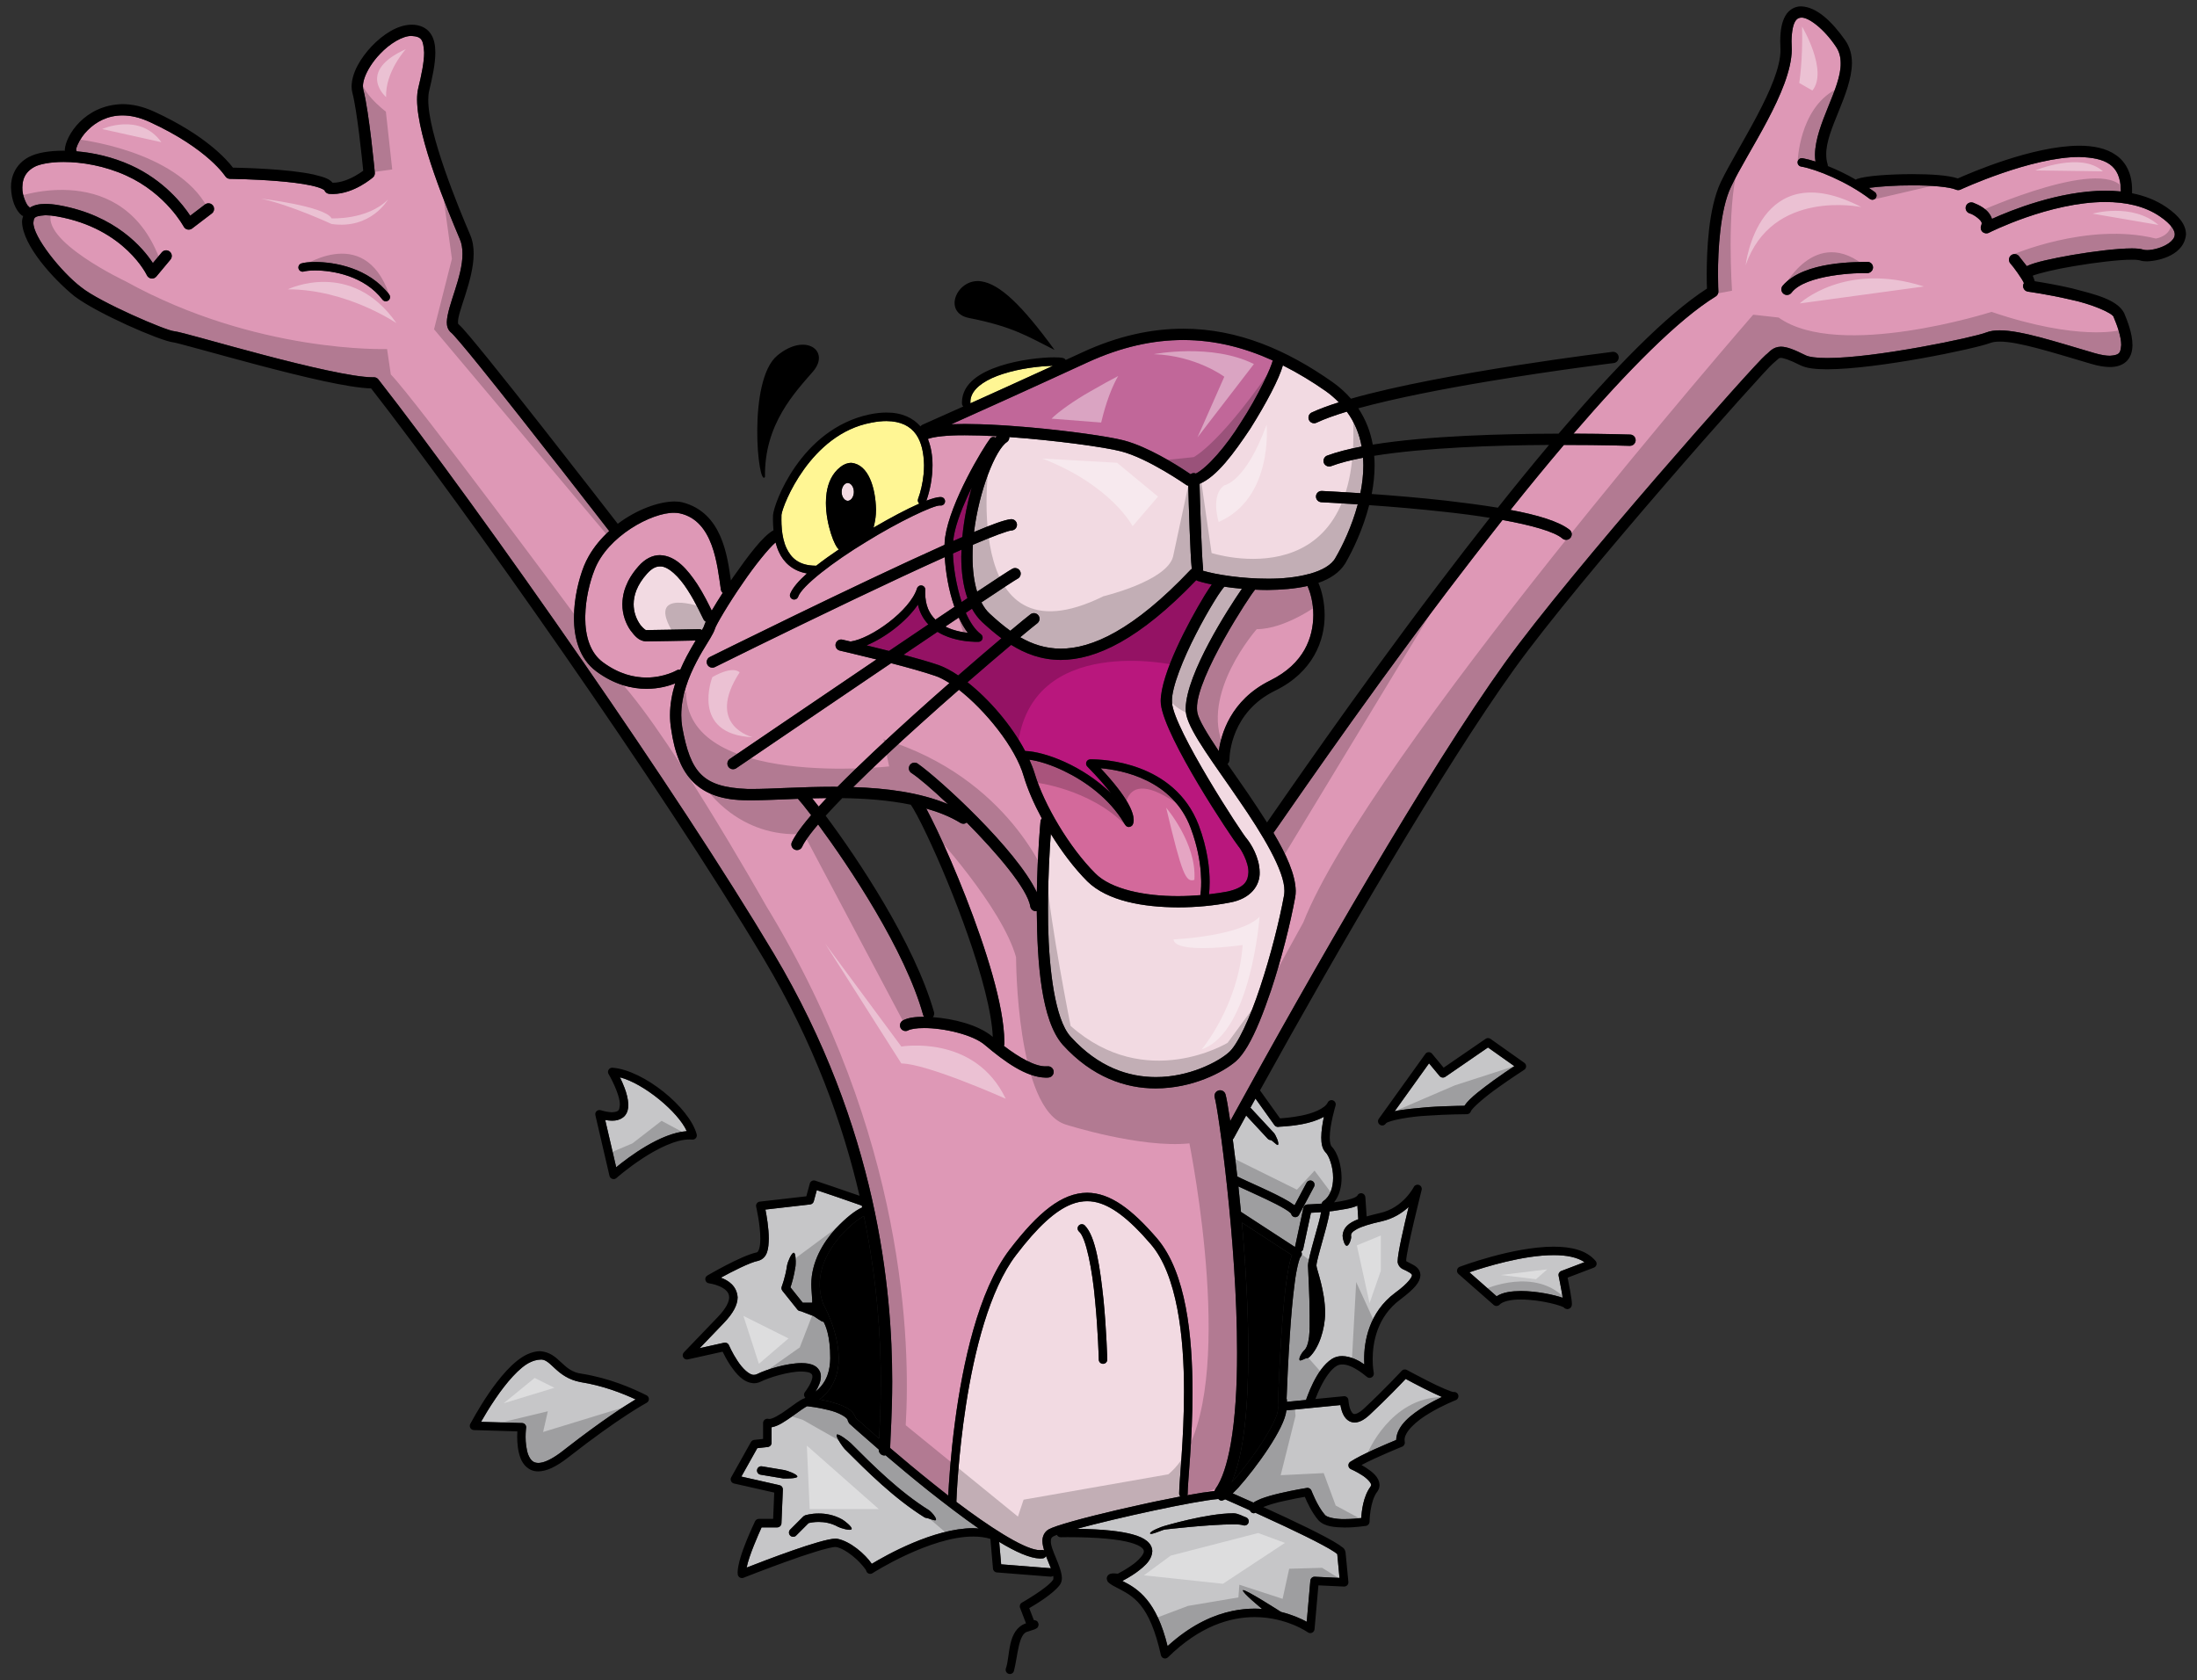 <?xml version="1.0" encoding="utf-8"?>
<!-- Generator: Adobe Illustrator 17.0.0, SVG Export Plug-In . SVG Version: 6.00 Build 0)  -->
<!DOCTYPE svg PUBLIC "-//W3C//DTD SVG 1.1//EN" "http://www.w3.org/Graphics/SVG/1.1/DTD/svg11.dtd">
<svg version="1.1" id="Layer_1" xmlns="http://www.w3.org/2000/svg" xmlns:xlink="http://www.w3.org/1999/xlink" x="0px" y="0px"
	 width="200px" height="153px" viewBox="0 0 200 153" style="enable-background:new 0 0 200 153;" xml:space="preserve">
<rect x="0" y="0" width="200" height="153" fill="#333333" stroke="none"/>
<path id="color8" style="fill:#D3699B;" d="M109.348,80.322c0,0.557-0.04,0.942-0.072,1.179c-0.66,0.054-1.338,0.089-2.022,0.089
	c-3.044,0.011-6.13-0.625-7.549-2.076c-2.378-2.368-4.659-6.276-5.488-9.01c-0.01-0.033-0.023-0.068-0.032-0.101
	c-0.123-0.405-0.289-0.819-0.475-1.234c0.808,0.101,1.947,0.448,3.165,1.035c1.953,0.941,4.1,2.504,5.404,4.654
	c0.05,0.083,0.106,0.163,0.154,0.248c0.004,0.007,0.012,0.011,0.017,0.018c0.061,0.095,0.16,0.155,0.272,0.168
	c0.008,0.001,0.015,0.007,0.024,0.007c0.018,0.001,0.033-0.009,0.051-0.01c0.094-0.007,0.177-0.047,0.243-0.115
	c0.012-0.013,0.029-0.019,0.04-0.033c0.023-0.032,0.054-0.088,0.08-0.169c0.025-0.081,0.045-0.186,0.045-0.315v0v0
	c-0.017-0.674-0.44-1.952-3.011-4.712c1.981,0.17,6.57,1.054,8.204,5.45c0.162,0.429,0.293,0.84,0.407,1.239
	c0.402,1.407,0.527,2.603,0.542,3.487C109.345,80.187,109.348,80.258,109.348,80.322z"/>
<path id="color7" style="fill:#FFF694;" d="M84.119,42.352c0,0.278-0.015,0.558-0.042,0.834c-0.081,0.829-0.273,1.624-0.502,2.236
	c-0.015,0.039-0.023,0.079-0.024,0.118c-0.005,0.118,0.047,0.232,0.138,0.309c-1.151,0.504-2.621,1.288-4.172,2.192
	c0.108-0.394,0.184-0.805,0.215-1.225c0.01-0.14,0.016-0.282,0.016-0.424c-0.047-1.98-0.683-4.121-2.261-4.253
	c-0.336,0-0.673,0.132-0.978,0.373c-0.764,0.594-1.126,1.455-1.259,2.359c-0.045,0.301-0.064,0.607-0.064,0.909
	c0,1.017,0.213,2.028,0.461,2.805c0.124,0.387,0.257,0.718,0.385,0.969c0.127,0.19,0.154,0.336,0.336,0.464
	c-0.742,0.501-1.443,1-2.061,1.487c-0.025,0-0.049-0.001-0.074,0c-1.509-0.016-2.196-0.694-2.626-1.575
	c-0.262-0.551-0.381-1.184-0.434-1.734c-0.032-0.33-0.039-0.63-0.039-0.865c0-0.126,0.002-0.226,0.003-0.313
	c0-0.031,0.001-0.066,0.001-0.093c-0.001-0.016,0-0.038,0.003-0.066c0.109-0.874,2.628-7.341,8.162-8.372
	c0.518-0.105,0.982-0.151,1.395-0.151C83.366,38.359,84.075,40.208,84.119,42.352z M95.851,33.309
	c-1.079,0.014-2.98,0.218-4.596,0.749c-1.382,0.449-2.464,1.116-2.805,1.96c-0.079,0.195-0.118,0.399-0.112,0.613
	c0,0.025,0.002,0.05,0.004,0.08c0,0.003-0.001,0.006-0.001,0.009C90.301,35.838,92.852,34.683,95.851,33.309z"/>
<path id="color6" style="fill:#C16799;" d="M87.83,38.602c-0.436,0.003-0.845,0.01-1.23,0.026c2.454-1.097,6.815-3.062,12.357-5.614
	c3.123-1.44,6.025-2.056,8.756-2.056c2.879,0,5.576,0.696,8.141,1.858c-0.071,0.522-1.34,3.281-2.896,5.653
	c-1.326,2.154-3.067,4.132-4.092,4.647c-0.065-0.027-0.133-0.042-0.207-0.041c-0.105,0.003-0.194,0.044-0.275,0.101
	c-0.713-0.485-3.003-1.997-5.17-2.789c-0.31-0.114-0.618-0.212-0.918-0.291c-1.388-0.354-4.958-0.866-8.615-1.189
	c-0.619-0.055-1.241-0.104-1.855-0.146c-0.098-0.007-0.195-0.013-0.292-0.019c-0.078-0.005-0.157-0.011-0.235-0.015
	c-0.027-0.002-0.054-0.003-0.082-0.005c-0.672-0.041-1.332-0.073-1.963-0.093c-0.007,0-0.014,0-0.021-0.001
	c-0.485-0.015-0.953-0.024-1.399-0.024H87.83L87.83,38.602z"/>
<path id="color5" style="fill:#B9177D;" d="M83.562,55.052c-1.073,1.562-2.98,2.998-4.672,3.707c0.617,0.15,1.315,0.322,2.04,0.508
	c1.228-0.831,2.436-1.645,3.579-2.417C84.074,56.389,83.727,55.798,83.562,55.052z M87.634,46.214
	c-0.164,0.405-0.314,0.805-0.441,1.193c-0.19,0.582-0.33,1.135-0.396,1.629c-0.009,0.064-0.014,0.146-0.022,0.22
	c0.283-0.124,0.562-0.246,0.827-0.361c0.036-0.386,0.082-0.773,0.137-1.158c0.064-0.452,0.145-0.899,0.232-1.341
	c0.136-0.686,0.295-1.358,0.479-1.998C88.162,44.992,87.881,45.607,87.634,46.214z M89.405,56.632
	c-0.37-0.347-0.672-0.757-0.922-1.211c-0.183,0.122-0.369,0.248-0.56,0.375c0.373,0.842,0.833,1.545,1.381,1.95
	c0.13,0.102,0.184,0.272,0.133,0.428c-0.052,0.154-0.196,0.259-0.361,0.263c-0.002,0-0.06,0-0.16,0
	c-0.058,0-0.129-0.001-0.212-0.004c-0.577-0.018-1.717-0.114-2.812-0.613c-0.186-0.082-0.367-0.184-0.548-0.294
	c-0.211,0.142-0.432,0.291-0.647,0.436c-0.794,0.536-1.608,1.085-2.444,1.65c1.196,0.32,2.358,0.653,3.218,0.948
	c0.545,0.196,1.141,0.518,1.756,0.933c1.485-1.294,2.839-2.453,3.937-3.381C90.521,57.633,89.934,57.121,89.405,56.632z
	 M87.012,50.277c-0.084,0.037-0.175,0.078-0.26,0.116c0.041,1.273,0.306,2.952,0.793,4.419c0.179-0.121,0.35-0.235,0.522-0.35
	c-0.393-1.119-0.556-2.417-0.56-3.773c0.002-0.212,0.011-0.427,0.021-0.64C87.356,50.125,87.188,50.198,87.012,50.277z
	 M105.676,64.103c-0.013-0.108-0.013-0.205-0.015-0.297c0.036-2.481,2.484-7.094,3.994-9.586c0.259-0.41,0.468-0.739,0.653-1.004
	c-0.319-0.066-0.611-0.135-0.875-0.206c-0.145-0.039-0.284-0.078-0.408-0.118h0.002c-0.048-0.015-0.087-0.043-0.127-0.07
	c-5.183,5.409-9.137,7.258-12.33,7.264l-0.001,0l-0.001,0c-1.782-0.001-3.259-0.586-4.52-1.371
	c-1.086,0.914-2.461,2.088-3.971,3.402c1.967,1.549,4.003,3.907,5.242,6.256c1.785,0.062,5.232,1.322,7.826,3.861
	c-0.506-0.658-1.204-1.466-2.166-2.444c-0.108-0.108-0.14-0.268-0.085-0.41c0.029-0.071,0.077-0.13,0.136-0.172
	c0.02-0.014,0.043-0.024,0.066-0.034c0.011-0.005,0.02-0.012,0.031-0.016c0.02-0.007,0.042-0.008,0.063-0.012
	c0.016-0.003,0.03-0.008,0.047-0.009c0.006,0,0.046-0.002,0.122-0.002h0.001h0.001c0.053,0,0.128,0.001,0.217,0.004
	c0.007,0,0.013,0,0.021,0c0.09,0.003,0.197,0.007,0.317,0.014c0.014,0.001,0.025,0.001,0.04,0.002
	c0.134,0.008,0.284,0.019,0.448,0.035c0.004,0,0.007,0.001,0.011,0.001c0.051,0.005,0.105,0.011,0.158,0.017
	c0.036,0.004,0.07,0.007,0.107,0.011c0.027,0.003,0.056,0.007,0.084,0.011c0.066,0.008,0.132,0.016,0.201,0.025
	c0.004,0,0.007,0.001,0.011,0.002c0.782,0.108,1.759,0.31,2.776,0.693c2.045,0.769,4.252,2.264,5.367,5.17
	c0.813,2.161,1.003,3.987,0.999,5.2c0,0.464-0.028,0.83-0.056,1.101c0.587-0.067,1.156-0.149,1.676-0.249
	c1.637-0.37,1.867-0.994,1.909-1.757c0.022-0.937-0.705-2.146-0.916-2.369C112.129,76.284,106.037,67.201,105.676,64.103z"/>
<path id="color4" style="fill:#F2DAE2;" d="M64.247,56.606c-0.066,0.143-0.121,0.271-0.151,0.37
	c-0.006,0.048-0.061,0.155-0.144,0.302c-0.015,0.027-0.03,0.053-0.047,0.083c-0.079-0.047-0.167-0.08-0.266-0.078
	c-0.004,0-4.091,0.082-4.839,0.086c-0.001,0-0.003,0-0.004,0c-0.082-0.042-0.398-0.28-0.622-0.659
	c-0.272-0.427-0.491-1.017-0.491-1.698c0.002-0.795,0.287-1.735,1.216-2.777c0.465-0.518,0.836-0.66,1.176-0.662
	c0.738-0.046,1.762,0.946,2.516,2.14c0.773,1.186,1.292,2.397,1.469,2.714C64.105,56.506,64.173,56.563,64.247,56.606z
	 M88.951,53.872c1.776-1.183,2.994-1.98,3.228-2.098c0.254-0.126,0.561-0.023,0.687,0.23c0.032,0.064,0.049,0.131,0.053,0.197
	c0.013,0.2-0.093,0.396-0.283,0.491c-0.17,0.082-1.432,0.911-3.293,2.154c0.212,0.408,0.461,0.761,0.76,1.032
	c0.579,0.536,1.2,1.073,1.87,1.555c0.948-0.794,1.606-1.331,1.839-1.504c0.228-0.172,0.549-0.124,0.718,0.104
	c0.043,0.057,0.072,0.12,0.088,0.184c0.049,0.194-0.02,0.406-0.19,0.535c-0.188,0.141-0.745,0.595-1.553,1.269
	c1.072,0.617,2.283,1.038,3.693,1.037c2.805,0.004,6.603-1.67,11.813-7.178c0.033-0.035,0.073-0.056,0.112-0.079
	c-0.143-1.272-0.276-5.898-0.32-7.581c-0.048-0.015-0.102-0.011-0.144-0.04c-0.007,0.002-3.497-2.457-5.994-3.089
	c-1.463-0.383-5.996-1.005-10.153-1.298c0.01,0.17-0.056,0.341-0.204,0.448c-1.063,0.679-2.558,4.472-3.009,8.199
	c1.605-0.677,2.764-1.11,3.358-1.171v0.001l0,0v0.001c0.285-0.021,0.531,0.192,0.551,0.475c0.011,0.142-0.038,0.274-0.124,0.373
	c-0.085,0.099-0.208,0.166-0.35,0.177c-0.294,0.001-1.676,0.512-3.536,1.303c-0.022,0.369-0.036,0.734-0.032,1.092
	c-0.002,0.588,0.032,1.154,0.101,1.688C88.705,52.912,88.81,53.413,88.951,53.872z M77.173,43.973
	c-0.206,0.001-0.416,0.19-0.508,0.486c-0.031,0.099-0.048,0.209-0.048,0.328c0,0.476,0.282,0.811,0.557,0.813
	c0.24-0.002,0.489-0.264,0.545-0.652c0.007-0.052,0.012-0.106,0.012-0.162C77.73,44.31,77.445,43.974,77.173,43.973z
	 M107.784,126.723c0,4.339-0.439,8.128-0.441,9.26c0,0.051,0.011,0.099,0.029,0.143c0.019,0.048,0.046,0.091,0.082,0.127
	c-0.67,0.127-1.386,0.271-2.123,0.424c-0.091,0.019-0.183,0.038-0.275,0.058c-0.176,0.037-0.352,0.075-0.53,0.113
	c-3.243,0.696-6.7,1.548-8.297,2.089c-0.353,0.12-0.618,0.225-0.767,0.309c-0.407,0.231-0.579,0.678-0.569,1.068
	c0.007,0.268,0.07,0.556,0.155,0.845c-0.031-0.014-0.064-0.026-0.098-0.033c-0.034-0.007-0.069-0.009-0.107-0.005
	c-0.06,0.006-0.113,0.01-0.166,0.01c-0.078,0.003-0.164-0.002-0.257-0.015c-1.396-0.194-4.378-2.116-7.361-4.375
	c0.009-0.274,0.152-4.166,0.877-8.835c0.745-4.835,2.137-10.486,4.562-13.641c1.941-2.551,3.568-4.041,5.039-4.62c0,0,0,0,0,0
	c0.122-0.048,0.243-0.09,0.363-0.125c0.06-0.018,0.119-0.029,0.179-0.044c0.06-0.015,0.121-0.033,0.18-0.044
	c0.028-0.005,0.055-0.007,0.082-0.012c0.209-0.036,0.416-0.056,0.619-0.054c0.212-0.002,0.426,0.017,0.642,0.055
	c1.517,0.271,3.163,1.535,5.133,3.832C107.162,116.038,107.795,121.721,107.784,126.723z M100.797,123.778
	c0-0.007-0.066-2.612-0.34-5.422c-0.306-2.833-0.682-5.763-1.712-6.792c-0.079-0.072-0.179-0.106-0.277-0.102
	c-0.098,0.004-0.195,0.046-0.267,0.124c-0.145,0.154-0.134,0.4,0.024,0.543h-0.001h-0.001c0.641,0.509,1.229,3.549,1.467,6.301
	c0.272,2.775,0.336,5.359,0.336,5.365c0.004,0.213,0.179,0.377,0.391,0.377h0.001c0.001,0,0.001,0,0.003,0c0,0,0.001,0,0.001,0
	C100.634,124.166,100.801,123.99,100.797,123.778z M120.336,44.7c0.682,0.036,1.933,0.102,3.505,0.205
	c0.167-0.833,0.271-1.689,0.269-2.539c-0.001-0.231-0.016-0.46-0.032-0.688c-1.128,0.216-2.118,0.468-2.903,0.765h0.002
	c-0.061,0.022-0.121,0.033-0.182,0.033c-0.207,0-0.405-0.127-0.482-0.333c-0.025-0.067-0.035-0.135-0.032-0.202
	c0.008-0.201,0.134-0.387,0.334-0.46c0.87-0.324,1.937-0.596,3.14-0.825c-0.199-1.122-0.626-2.194-1.35-3.177
	c-1.101,0.332-2.046,0.671-2.761,1.01h0.002c-0.071,0.034-0.147,0.049-0.221,0.049c-0.192,0-0.377-0.108-0.463-0.294
	c-0.031-0.065-0.047-0.132-0.049-0.199c-0.009-0.2,0.101-0.396,0.294-0.487c0.671-0.315,1.515-0.625,2.471-0.927
	c-0.347-0.352-0.727-0.693-1.176-1.011c-0.624-0.439-1.257-0.85-1.896-1.236c-0.665-0.401-1.338-0.774-2.02-1.117
	c-0.338,1.224-1.513,3.449-2.963,5.757c-1.485,2.217-3.032,4.361-4.625,5.03c0.043,1.564,0.188,6.598,0.324,7.687
	c0.005,0.039,0.005,0.076,0.001,0.113c-0.004,0.036-0.012,0.072-0.023,0.106c1.207,0.361,3.56,0.729,5.885,0.727
	c1.334,0.012,2.64-0.127,3.724-0.416c0.046-0.016,0.09-0.029,0.139-0.032c1.12-0.316,1.977-0.801,2.332-1.465
	c0.634-1.082,1.485-2.855,2.022-4.853c-1.482-0.097-2.662-0.16-3.317-0.195h0.002c-0.284-0.015-0.503-0.255-0.488-0.539c0,0,0,0,0,0
	c0-0.001,0-0.001,0-0.001C119.811,44.903,120.052,44.685,120.336,44.7z M107.995,65.095c-0.043-0.201-0.058-0.4-0.058-0.601
	c0.063-3.183,3.873-9.079,5.118-10.889c-0.561-0.049-1.096-0.113-1.599-0.189c-0.021,0.003-0.466,0.572-0.926,1.344
	c-0.49,0.793-1.086,1.845-1.659,2.967c-1.152,2.232-2.202,4.834-2.183,6.078c0,0.074,0.002,0.131,0.008,0.188
	c0.15,2.369,6.387,11.946,6.814,12.383c0.344,0.427,1.141,1.648,1.161,3.037c0.043,1.179-0.792,2.425-2.738,2.764
	c-1.389,0.271-3.021,0.435-4.681,0.435c-3.169-0.012-6.441-0.571-8.274-2.374c-1.2-1.203-2.345-2.729-3.32-4.313
	c-0.101,1.366-0.256,3.911-0.256,6.731c-0.026,4.066,0.376,8.742,1.545,10.971c0.167,0.318,0.349,0.586,0.548,0.795
	c2.521,2.771,5.254,3.638,7.717,3.644c3.021,0.009,5.657-1.374,6.629-2.23c0.808-0.669,1.953-3.15,2.878-5.97
	c0.944-2.827,1.755-6.048,2.174-8.355c0.019-0.134,0.031-0.265,0.031-0.396c0.038-1.788-2-5.17-4.163-8.295
	C110.601,69.638,108.372,66.755,107.995,65.095z"/>
<path id="color3" d="M116.33,127.99c0,0.014,0,0.022,0,0.022c-0.002,0.043,0.005,0.086,0.017,0.126
	c-0.005,0.073-0.011,0.154-0.017,0.243c-0.022,0.68-1.16,2.668-2.399,4.343c-0.617,0.848-1.261,1.646-1.797,2.231
	c-0.005,0.005-0.009,0.01-0.014,0.015c1.16-2.69,1.504-7.029,1.52-11.837c-0.003-3.909-0.255-8.082-0.583-11.817l4.56,2.97
	c-0.239,0.549-0.364,1.381-0.525,2.475c-0.526,3.938-0.745,10.684-0.76,11.217C116.33,127.986,116.33,127.99,116.33,127.99z
	 M78.438,110.836c-0.082,0.051-0.17,0.108-0.264,0.175c-0.429,0.302-0.95,0.746-1.456,1.292c-0.026,0.028-0.051,0.052-0.077,0.08
	c-0.011,0.012-0.022,0.026-0.033,0.038c-1.051,1.168-1.989,2.769-1.985,4.526c0,0.585,0.101,1.194,0.315,1.771
	c0.01,0.028,1.4,2.439,1.409,4.952c0.014,1.347-0.441,2.77-1.748,3.746c0.293,0.052,0.619,0.118,0.95,0.201
	c0.96,0.282,2.055,0.571,2.345,1.477c0.241,0.218,1.026,0.922,2.134,1.884c0.054-1.159,0.155-2.914,0.155-5.199
	c0-3.793-0.294-9.005-1.54-15.064C78.582,110.749,78.512,110.79,78.438,110.836z"/>
<path id="color2" style="fill:#DE98B6;" d="M54.113,51.91c1.172-3.088,5.236-5.262,7.269-5.224c0.2,0,0.375,0.021,0.519,0.056
	c3.053,0.677,3.395,4.709,3.725,6.942c0.018,0.12,0.083,0.219,0.167,0.295c-0.384,0.594-0.722,1.14-1,1.616
	c-0.244-0.507-0.725-1.503-1.34-2.444c-0.835-1.239-1.884-2.56-3.376-2.607c-0.681-0.004-1.364,0.341-1.947,1.007
	c-0.401,0.447-0.708,0.897-0.937,1.341c-0.023,0.045-0.04,0.09-0.062,0.135c-0.12,0.25-0.22,0.497-0.292,0.74
	c-0.001,0.002-0.001,0.005-0.002,0.007c-0.066,0.225-0.108,0.444-0.138,0.661c-0.023,0.17-0.038,0.337-0.041,0.501
	c0,0.025-0.004,0.051-0.004,0.076v0v0c0.002,0.964,0.329,1.778,0.725,2.357c0.429,0.573,0.778,0.969,1.393,1.028
	c0.581,0,3.563-0.06,4.558-0.08c-0.254,0.423-0.543,0.918-0.826,1.449c-0.197,0.377-0.393,0.784-0.577,1.212
	c-0.114-0.017-0.232-0.004-0.338,0.06c-0.002,0-0.251,0.15-0.735,0.316c-0.485,0.166-1.18,0.335-2.003,0.335
	c-1.13-0.002-2.5-0.308-3.968-1.394c-1.168-0.861-1.608-2.385-1.608-4.054c0-0.066,0.005-0.132,0.006-0.199
	c0.014-0.724,0.107-1.458,0.248-2.142c0.001-0.003,0.001-0.007,0.002-0.01c0.005-0.022,0.01-0.042,0.015-0.064
	C53.699,53.102,53.902,52.438,54.113,51.91z M109.001,64.881c0.115,0.648,0.901,1.941,1.952,3.505
	c0.196-1.472,1.045-4.638,4.68-6.43c3.093-1.532,3.909-3.917,3.924-5.958c0.003-1.076-0.255-2.046-0.533-2.645
	c-1.133,0.254-2.388,0.35-3.638,0.362l-0.001,0c-0.001,0-0.002,0-0.003,0c-0.383,0-0.763-0.012-1.141-0.03
	c-0.014,0.025-0.021,0.051-0.04,0.074c-0.339,0.349-5.306,7.878-5.235,10.734c0,0.005,0.001,0.008,0.001,0.013
	C108.966,64.651,108.979,64.775,109.001,64.881z M197.973,21.333c0.003,0.079-0.013,0.161-0.046,0.245
	c-0.101,0.251-0.366,0.514-0.779,0.735c-0.529,0.291-1.241,0.457-1.698,0.455c-0.157,0-0.288-0.022-0.342-0.041
	c-0.291-0.091-0.617-0.109-1.043-0.113c-1.306,0.002-3.458,0.263-5.426,0.599c-1.827,0.327-3.368,0.643-4.135,1.014
	c-0.29-0.389-0.581-0.714-0.71-0.905c-0.178-0.22-0.499-0.256-0.722-0.079c-0.111,0.088-0.176,0.214-0.189,0.345
	c-0.015,0.131,0.021,0.269,0.111,0.38l-0.003-0.002c0.275,0.284,1.138,1.487,1.248,1.807c-0.038,0.061-0.061,0.13-0.07,0.201
	c-0.01,0.071-0.005,0.145,0.016,0.217c0.059,0.192,0.223,0.333,0.423,0.362c0.004,0,1.863,0.254,3.804,0.709
	c1.928,0.388,3.982,1.26,4.01,1.635c0.294,0.691,0.683,1.766,0.676,2.511c-0.01,0.086-0.018,0.165-0.027,0.237
	c-0.066,0.51-0.173,0.683-0.999,0.744c-0.35,0-0.826-0.073-1.431-0.25c-3.572-1.044-6.604-2.053-8.604-2.064
	c-0.452,0.002-0.863,0.05-1.231,0.196c-1.108,0.447-10.115,2.339-14.472,2.325c-0.955,0.006-1.702-0.107-1.969-0.252
	c-1.089-0.538-1.691-0.771-2.246-0.782c-0.768,0.016-1.06,0.52-1.383,0.751c-0.512,0.416-4.832,5.225-9.926,11.113
	c-5.065,5.866-10.778,12.691-13.797,16.893c-7.036,9.801-17.593,28.174-25.022,41.749c-0.191-1.287-0.348-2.157-0.433-2.442
	c-0.083-0.272-0.37-0.423-0.642-0.34c-0.204,0.064-0.34,0.241-0.359,0.44c-0.007,0.067-0.001,0.136,0.021,0.205
	c0.295,0.92,2.043,13.145,2.035,23.204c0.008,3.093-0.169,6.009-0.577,8.323c-0.317,1.799-0.774,3.234-1.391,4.103
	c-0.04,0.059-0.066,0.122-0.08,0.187c-0.632,0.071-1.488,0.207-2.481,0.388c0.02-0.046,0.031-0.096,0.031-0.15h0
	c0-0.001,0.001-0.002,0.001-0.003h-0.002c-0.002-1.015,0.443-4.89,0.443-9.26c-0.011-5.066-0.562-10.842-3.231-13.973
	c-2.297-2.661-4.253-4.143-6.361-4.157c-2.299,0.016-4.447,1.768-7.076,5.2c-2.853,3.761-4.258,10.425-4.947,15.605
	c-0.413,3.106-0.568,5.678-0.623,6.77c-0.45-0.349-0.898-0.702-1.336-1.058c-1.436-1.147-2.803-2.29-3.953-3.274
	c0.018-0.961,0.186-3.085,0.188-6.059c0-8.248-1.311-23.074-10.79-38.972c-4.472-7.501-10.838-17.128-17.197-26.333
	c-7.191-10.412-14.372-20.285-18.789-25.932c-0.1-0.127-0.251-0.199-0.412-0.197c-0.036,0-0.07,0.002-0.105,0.002
	c-1.737,0.006-6.069-1.014-9.989-2.049c-3.973-1.041-7.446-2.075-8.084-2.145c-0.652-0.013-6.8-2.647-8.458-4.001
	c-1.783-1.345-4.436-4.634-4.354-5.914c0.02-0.156,0.031-0.275,0.091-0.367c0.102-0.154,0.344-0.231,0.996-0.277
	c0.29,0,0.64,0.034,1.059,0.108c3.126,0.553,5.165,1.906,6.439,3.118c0.635,0.606,1.078,1.176,1.356,1.59
	c0.28,0.415,0.387,0.653,0.389,0.653c0.075,0.159,0.224,0.268,0.4,0.291c0.175,0.024,0.349-0.045,0.461-0.181l1.284-1.54
	c0.001-0.001,0.001-0.002,0.001-0.002l0.001-0.001c0.181-0.219,0.151-0.542-0.066-0.723c-0.219-0.183-0.542-0.153-0.723,0.066
	l-0.813,0.976c-0.885-1.355-3.383-4.351-8.545-5.264c-0.466-0.083-0.876-0.123-1.24-0.123c-0.574,0.002-1.043,0.106-1.419,0.347
	c-0.034-0.051-0.074-0.1-0.127-0.138c-0.082-0.002-0.585-0.898-0.552-1.715c0.01-0.457,0.102-0.887,0.377-1.259
	c0.166-0.223,0.397-0.425,0.716-0.6c0.434-0.242,1.435-0.455,2.668-0.451c1.642,0,3.721,0.342,5.693,1.236
	c1.821,0.825,3.137,1.996,3.994,2.96c0.858,0.963,1.236,1.695,1.242,1.691c0.069,0.133,0.195,0.23,0.342,0.262
	c0.036,0.007,0.073,0.011,0.109,0.011c0.113,0,0.224-0.036,0.315-0.104l1.795-1.369c0.057-0.043,0.102-0.096,0.135-0.154
	c0.101-0.174,0.094-0.399-0.035-0.569c-0.172-0.227-0.495-0.268-0.72-0.097l-1.347,1.024c-0.657-0.997-2.376-3.218-5.407-4.594
	c-1.682-0.761-3.404-1.137-4.935-1.266c-0.01-0.048-0.024-0.097-0.049-0.142c-0.001-0.165,0.186-0.664,0.552-1.185
	c0.143-0.204,0.312-0.412,0.511-0.604c0.728-0.728,1.777-1.338,3.157-1.338c0.722,0,1.543,0.166,2.475,0.596
	c2.69,1.234,4.421,2.488,5.476,3.424c0.526,0.469,0.884,0.857,1.107,1.124c0.223,0.267,0.297,0.393,0.301,0.391
	c0.093,0.15,0.255,0.24,0.429,0.242c0.006,0,2.149,0.022,4.339,0.202c1.095,0.088,2.202,0.219,3.033,0.4
	c0.415,0.088,0.76,0.193,0.983,0.295c0.109,0.048,0.189,0.099,0.225,0.128l0.01-0.006c0.065,0.191,0.237,0.328,0.44,0.347
	c0.114,0.012,0.224,0.014,0.333,0.014c1.97-0.023,3.601-1.485,3.643-1.505c0.032-0.027,0.06-0.058,0.084-0.092
	c0.072-0.099,0.107-0.223,0.096-0.349c-0.004-0.017-0.507-5.462-1.041-7.529c-0.025-0.097-0.04-0.207-0.04-0.326
	c-0.01-0.483,0.238-1.144,0.651-1.805c0.248-0.396,0.554-0.792,0.9-1.149c0.909-0.971,2.09-1.657,2.869-1.637
	c0.951,0.056,1.069,0.371,1.149,1.509c0.002,0.857-0.238,2.023-0.537,3.25c-0.075,0.317-0.107,0.663-0.107,1.035
	c0.021,3.547,2.813,10.132,3.9,12.725c0.162,0.379,0.233,0.821,0.233,1.31c0.019,2.113-1.383,4.725-1.425,6.233
	c-0.004,0.321,0.08,0.713,0.417,0.97c0.114,0.066,1.225,1.358,2.602,3.071c4.196,5.193,11.719,14.918,11.761,14.973
	c-0.725,0.66-1.369,1.425-1.859,2.288c-0.163,0.287-0.309,0.586-0.435,0.894c-0.477,1.208-0.909,2.953-0.911,4.709
	c0,1.824,0.476,3.723,2.024,4.879c1.637,1.217,3.252,1.596,4.569,1.596c0.004,0,0.008,0,0.011,0
	c1.137-0.001,2.043-0.269,2.612-0.494c-0.282,0.902-0.471,1.877-0.472,2.896c0,0.404,0.03,0.818,0.098,1.236
	c0.61,4.366,2.563,6.502,6.916,6.507c0.138,0.004,0.278,0.004,0.424,0.004c1.139,0,2.59-0.076,4.207-0.136
	c0.196,0.207,0.624,0.732,1.203,1.491c-0.625,0.729-1.13,1.383-1.47,1.934c-0.114,0.184-0.209,0.356-0.284,0.516
	c-0.12,0.258-0.006,0.562,0.252,0.682c0.07,0.032,0.143,0.047,0.214,0.047c0.196,0,0.383-0.111,0.469-0.3c0,0,0-0.001,0-0.001
	c0,0,0.001-0.001,0.001-0.002c0.053-0.121,0.125-0.255,0.215-0.402c0.268-0.441,0.693-0.995,1.236-1.632
	c2.837,3.838,7.935,11.472,9.568,17.367c0.017,0.06,0.064,0.098,0.099,0.146c-0.011-0.001-0.023-0.002-0.035-0.002
	c-0.784,0.008-1.422,0.073-1.916,0.336c-0.063,0.035-0.115,0.081-0.156,0.135c-0.123,0.158-0.148,0.381-0.045,0.567
	c0.138,0.248,0.451,0.336,0.7,0.198h-0.002c0.159-0.101,0.724-0.214,1.416-0.205c1.768-0.017,4.487,0.596,5.574,1.559
	c1.763,1.486,3.718,2.924,5.528,2.955c0.082-0.002,0.156-0.004,0.222-0.008c0.213-0.009,0.389-0.146,0.459-0.334
	c0.024-0.063,0.037-0.132,0.034-0.204c-0.014-0.284-0.254-0.501-0.535-0.49c-0.068,0.002-0.125,0.005-0.178,0.005
	c-0.977,0.025-2.422-0.791-3.821-1.862c0.027-0.064,0.042-0.133,0.041-0.205c0-0.046,0-0.102,0-0.167
	c-0.008-3.295-1.7-8.541-3.504-13.174c-0.904-2.309-1.839-4.456-2.616-6.092c-0.384-0.799-0.708-1.455-0.987-1.971
	c1.139,0.326,2.201,0.745,3.114,1.31c0.084,0.051,0.177,0.076,0.269,0.076c0.11,0,0.211-0.046,0.3-0.113
	c2.744,2.775,5.548,6.056,5.786,7.652c0.045,0.248,0.261,0.422,0.504,0.422c0.029,0,0.059-0.003,0.088-0.008
	c0.041,4.671,0.391,9.915,2.355,12.162c2.689,2.973,5.751,3.981,8.452,3.981c0.008,0,0.016,0,0.026,0
	c3.339-0.008,6.104-1.448,7.304-2.481c0.363-0.327,0.714-0.794,1.054-1.37c0.749-1.267,1.45-3.062,2.126-5.052
	c0.961-2.884,1.776-6.128,2.21-8.512c0.029-0.187,0.048-0.371,0.046-0.566c-0.023-1.496-0.869-3.339-2.027-5.291
	c0.435-0.559,7.346-10.779,15.771-21.912c0.318-0.422,0.648-0.847,0.97-1.27c0.971-1.274,1.955-2.548,2.952-3.822
	c0.386-0.493,0.768-0.988,1.156-1.478c2.626,0.474,4.739,1.061,5.462,1.694c0.094,0.078,0.211,0.117,0.325,0.117
	c0.149,0,0.296-0.064,0.398-0.187c0.001-0.001,0.001-0.002,0.001-0.002c0,0,0,0,0,0c0.181-0.219,0.15-0.544-0.069-0.724
	c-0.999-0.788-2.974-1.361-5.388-1.815c1.62-2.032,3.249-4.018,4.859-5.916c0.001,0,0.003,0,0.005,0
	c3.52-0.002,5.989,0.083,5.996,0.083c0.212,0.007,0.399-0.116,0.483-0.298c0.029-0.061,0.047-0.128,0.049-0.199
	c0.01-0.284-0.213-0.523-0.494-0.531c-0.005-0.002-2.102-0.071-5.166-0.082c4.896-5.691,9.531-10.393,12.946-12.49
	c0.041-0.025,0.077-0.056,0.108-0.09c0.093-0.1,0.145-0.237,0.138-0.379c0,0-0.034-0.6-0.034-1.538
	c-0.008-2.1,0.181-5.895,1.181-7.971c1.461-3.138,5.492-8.725,5.535-12.496c-0.002-0.085-0.005-0.166-0.007-0.242
	c-0.01-0.195-0.017-0.371-0.017-0.534c0.021-0.965,0.156-1.502,0.335-1.798c0.163-0.268,0.363-0.337,0.551-0.339
	c0.645-0.049,2.065,1.002,3.157,2.644c0.304,0.447,0.429,0.935,0.431,1.505c0.043,2.302-2.296,5.518-2.341,8.334
	c0,0.207,0.016,0.415,0.048,0.621c-0.436-0.137-0.84-0.246-1.177-0.306c-0.159-0.027-0.31,0.046-0.391,0.173
	c-0.028,0.043-0.048,0.092-0.057,0.145c-0.036,0.209,0.105,0.409,0.315,0.445h-0.002c1.385,0.234,4.201,1.383,6.254,2.945
	c0.069,0.052,0.15,0.077,0.231,0.077c0.116,0,0.232-0.052,0.308-0.152c0.001-0.001,0.001-0.002,0.001-0.002c0,0,0.001,0,0.001,0
	c0.13-0.171,0.096-0.411-0.073-0.541c-0.178-0.134-0.363-0.258-0.548-0.386c0.911-0.127,2.475-0.236,3.952-0.229
	c1.697-0.009,3.414,0.141,3.974,0.392c0.133,0.056,0.284,0.053,0.414-0.006c0.004-0.002,1.601-0.746,3.765-1.49
	c2.161-0.748,4.889-1.484,7.046-1.48c2.355,0.071,3.741,0.676,3.784,3.018c-0.001,0.04-0.002,0.081-0.003,0.121
	c-0.461-0.048-0.927-0.072-1.394-0.072c-4.236,0.008-8.621,1.79-10.331,2.564c-0.303-0.922-1.277-1.29-1.72-1.476
	c-0.204-0.067-0.419-0.001-0.552,0.15c-0.044,0.05-0.08,0.11-0.102,0.177c-0.089,0.266,0.056,0.56,0.327,0.649h-0.002
	c0.376,0.081,1.187,0.68,1.106,0.932c-0.002,0.043-0.01,0.095-0.042,0.172c-0.087,0.198-0.041,0.431,0.117,0.581
	c0.155,0.147,0.391,0.182,0.585,0.083c0.002-0.003,1.371-0.696,3.399-1.402c2.024-0.703,4.693-1.401,7.211-1.399
	c1.831,0,3.567,0.363,4.957,1.314C197.716,20.445,197.985,21.028,197.973,21.333z M35.431,26.813
	c-1.887-2.446-4.986-2.956-6.745-2.96c-0.56,0.002-0.976,0.048-1.249,0.129c-0.203,0.064-0.317,0.279-0.255,0.483l0,0l0,0.001
	c0.064,0.201,0.279,0.315,0.483,0.253c0.124-0.04,0.517-0.097,1.02-0.095c1.627-0.004,4.501,0.508,6.135,2.658
	c0.075,0.099,0.19,0.151,0.306,0.151c0.081,0,0.163-0.026,0.233-0.08c0.04-0.03,0.07-0.067,0.094-0.107
	C35.534,27.114,35.531,26.943,35.431,26.813z M170.509,24.352c0-0.284-0.23-0.514-0.513-0.514c-0.869,0.043-5.761-0.111-7.719,2.181
	c-0.179,0.222-0.145,0.545,0.076,0.724c0.096,0.076,0.21,0.113,0.322,0.113c0.15,0,0.299-0.066,0.402-0.192
	c1.252-1.689,6.114-1.842,6.917-1.798c0.12,0,0.226-0.048,0.313-0.118C170.428,24.654,170.509,24.515,170.509,24.352z
	 M87.295,62.802c-1.104,0.965-2.261,1.99-3.422,3.038c-2.167,1.944-4.356,3.986-6.203,5.825c2.974,0.095,6.044,0.473,8.625,1.552
	c-1.454-1.377-2.718-2.452-3.329-2.84v0.001l-0.001-0.001v0.001c-0.237-0.158-0.301-0.477-0.143-0.712
	c0.078-0.118,0.197-0.193,0.326-0.219c0.129-0.026,0.268-0.003,0.387,0.075c1.976,1.378,8.999,7.801,10.852,11.724
	c0.062-3.603,0.333-6.458,0.335-6.467c0.009-0.104,0.056-0.191,0.117-0.266c-0.719-1.335-1.293-2.658-1.639-3.818
	C92.447,68.033,89.676,64.659,87.295,62.802z M63.954,59.27c-0.175,0.296-0.358,0.619-0.54,0.972
	c-0.724,1.38-1.398,3.095-1.396,4.875c0,0.355,0.026,0.71,0.085,1.072c0.758,4.191,1.887,5.479,5.922,5.644
	c0.127,0.002,0.262,0.004,0.404,0.004c1.797,0,4.516-0.204,7.464-0.204c0.115,0,0.233,0.004,0.348,0.005
	c2.001-2.027,4.473-4.325,6.944-6.562c1.102-0.993,2.197-1.964,3.246-2.883c-0.467-0.3-0.907-0.531-1.293-0.656
	c-1.028-0.354-2.541-0.773-4.017-1.157c-0.549,0.371-1.099,0.744-1.648,1.115c-6.29,4.258-12.44,8.445-12.454,8.453
	c-0.089,0.06-0.19,0.088-0.29,0.088c-0.164,0-0.326-0.079-0.424-0.225c-0.16-0.234-0.1-0.555,0.135-0.715
	c0.015-0.008,6.761-4.601,13.347-9.057c-1.83-0.458-3.326-0.8-3.33-0.801c-0.277-0.064-0.45-0.338-0.387-0.615
	c0.064-0.277,0.339-0.449,0.615-0.385c0.002,0,0.288,0.066,0.745,0.172c1.888-0.27,5.434-2.834,6.051-4.845
	c0.062-0.184,0.249-0.293,0.439-0.257c0.19,0.036,0.322,0.207,0.312,0.401c-0.006,0.102-0.01,0.196-0.008,0.287
	c0.008,1.139,0.384,1.89,0.934,2.419c0.599-0.404,1.177-0.792,1.727-1.161c-0.53-1.499-0.799-3.169-0.881-4.529
	c-2.466,1.107-5.374,2.471-8.225,3.831c-6.499,3.102-12.691,6.175-12.702,6.181c-0.073,0.037-0.151,0.054-0.228,0.054
	c-0.189,0-0.371-0.105-0.46-0.286c-0.127-0.254-0.023-0.564,0.232-0.688c0.002-0.002,13.274-6.592,21.363-10.21
	c0.009-0.248,0.023-0.482,0.052-0.68c0.47-3.244,3.455-8.15,4.1-8.999c0.12-0.154,0.331-0.186,0.494-0.09
	c0.035-0.038,0.069-0.084,0.104-0.119c-1.031-0.058-2.017-0.091-2.902-0.09c-1.579-0.011-2.871,0.133-3.363,0.338
	c0.298,0.742,0.42,1.566,0.42,2.385c0,1.179-0.237,2.34-0.559,3.236c0.525-0.2,0.958-0.323,1.252-0.334
	c0.04,0,0.078,0.002,0.112,0.006h0.002c0.211,0.027,0.361,0.219,0.333,0.431c-0.027,0.21-0.219,0.361-0.429,0.334l-0.017-0.002
	c-0.579-0.04-3.792,1.486-6.726,3.307c-2.968,1.79-5.879,4.03-6.2,5.008c-0.058,0.153-0.205,0.249-0.362,0.249
	c-0.045,0-0.091-0.008-0.136-0.026c-0.2-0.076-0.302-0.297-0.226-0.497c0.227-0.551,0.774-1.181,1.529-1.854
	c-1.317-0.224-2.141-1.039-2.552-1.949c-0.135-0.288-0.232-0.581-0.308-0.874c-0.648,0.554-1.932,2.146-2.998,3.724
	c-1.284,1.844-2.466,3.87-2.516,4.134C64.932,57.737,64.479,58.382,63.954,59.27z M88.109,57.621
	c-0.32-0.405-0.587-0.885-0.827-1.395c-0.391,0.263-0.801,0.538-1.217,0.818c0.05,0.026,0.098,0.054,0.148,0.079
	c0.162,0.074,0.327,0.139,0.493,0.195c0.476,0.16,0.95,0.247,1.349,0.296C88.072,57.615,88.092,57.619,88.109,57.621z
	 M75.226,72.687c0.008-0.008,0.014-0.016,0.022-0.024c-0.444,0.004-0.882,0.012-1.312,0.023c0.174,0.214,0.373,0.467,0.593,0.751
	C74.751,73.193,74.983,72.944,75.226,72.687z"/>
<path id="color1" style="fill:#C6C6C8;" d="M67.123,123.882c-0.466-0.698-0.765-1.404-0.769-1.404
	c-0.072-0.172-0.257-0.266-0.438-0.225l-2.222,0.494c0.456-0.475,1.148-1.197,2.199-2.291c0.871-0.911,1.248-1.657,1.254-2.335v0v0
	c-0.071-1.046-0.853-1.547-1.527-1.792c1.004-0.547,2.649-1.395,3.41-1.538c0.879-0.257,0.933-1.177,0.954-2.014v0v0
	c-0.001-0.969-0.191-2.065-0.307-2.65l4.071-0.466c0.157-0.016,0.286-0.129,0.33-0.279l0.277-1.02
	c0.87,0.292,2.996,1.008,4.095,1.407c0.012,0.057,0.022,0.111,0.034,0.167c-0.639,0.277-1.48,0.945-2.413,1.93
	c-1.139,1.252-2.216,3.022-2.218,5.081v0v0c0,0.419,0.08,1.145,0.088,1.482c0.003,0.112-0.003,0.181-0.022,0.181h-0.842
	l-1.118-1.399c0.116-0.335,0.331-1.038,0.459-1.929c0.011-0.079,0.022-0.266,0.019-0.471c-0.004-0.341-0.043-0.731-0.175-0.749
	c-0.21-0.03-0.576,0.902-0.606,1.112v-0.002v0c-0.164,1.155-0.495,1.963-0.491,1.967c-0.025,0.064-0.032,0.132-0.022,0.198
	c0.01,0.066,0.037,0.13,0.08,0.184l1.369,1.713c0.074,0.091,0.184,0.144,0.301,0.144l1.038,0.398c0.17,0,0.976,0.697,1.027,0.545
	c0.187,0.338,0.629,1.273,0.62,3.348c-0.009,0.726-0.137,1.417-0.478,2.03c-0.205,0.367-0.486,0.706-0.864,1.008
	c0.323-0.528,0.486-0.966,0.492-1.373c0.012-0.437-0.251-0.821-0.593-0.992l-0.001,0c-0.001,0-0.001-0.001-0.001-0.001
	c-0.34-0.182-0.738-0.232-1.169-0.234c-1.391,0.008-3.214,0.589-4.055,1.005c-0.101,0.046-0.187,0.066-0.274,0.066
	C68.232,125.212,67.578,124.597,67.123,123.882z M49.166,123.79c-0.069,0.001-0.145,0.009-0.226,0.022
	c-0.176,0.028-0.38,0.086-0.627,0.198c-1.005,0.431-2.268,1.939-3.209,3.331c-0.567,0.831-1.031,1.615-1.314,2.114l3.736,0.11
	c0.109,0.002,0.211,0.051,0.28,0.135c0.07,0.082,0.103,0.192,0.089,0.298c0.002,0-0.043,0.344-0.043,0.825
	c-0.002,0.51,0.056,1.168,0.242,1.641c0.209,0.483,0.431,0.723,0.903,0.734c0.099,0.001,0.216-0.015,0.346-0.045
	c0.015-0.003,0.027-0.005,0.042-0.008c0.446-0.115,1.067-0.428,1.869-1.059c0.114-0.09,0.224-0.174,0.336-0.261
	c3.179-2.471,5.283-3.822,6.267-4.413c-1.258-0.583-3.006-1.26-5.014-1.575C50.603,125.41,50.144,123.665,49.166,123.79z
	 M94.936,141.886c-0.075,0.01-0.162,0.016-0.256,0.016l0,0c0,0,0,0,0,0c-0.925-0.023-2.227-0.611-3.719-1.514l0.178,2.041
	l4.528,0.358c-0.132-0.338-0.297-0.714-0.443-1.106C95.165,141.788,95.065,141.87,94.936,141.886z M84.499,135.715
	c1.537,1.213,3.118,2.427,4.602,3.456c-0.166-0.011-0.329-0.037-0.496-0.037c-3.645,0.015-8,2.5-9.242,3.247
	c-0.581-0.861-1.956-2.072-3.174-2.287c-0.046-0.01-0.096-0.008-0.125-0.008c-1.339,0.024-6.387,1.972-8.093,2.637
	c0.212-1.085,1.065-3.003,1.36-3.655h1.421c0.156,0,0.291-0.093,0.351-0.227c0.021-0.045,0.034-0.095,0.036-0.147l0.129-3.08
	c0.006-0.187-0.119-0.351-0.3-0.391l-3.477-0.786l1.448-2.584l0.957-0.105c0.146-0.017,0.266-0.115,0.317-0.245
	c0.018-0.044,0.028-0.092,0.028-0.143v-1.41c0.628-0.105,1.238-0.554,1.854-0.977c0.616-0.453,1.262-0.908,1.398-0.939
	c0.243,0.027,1.05,0.125,1.867,0.334c1.002,0.215,1.873,0.74,1.814,0.981l0.123,0.247c0.002,0.001,1.075,0.977,2.698,2.376
	c0,0.01,0,0.025,0,0.035c0,0.282,0.232,0.515,0.515,0.515c0.037,0,0.069-0.014,0.103-0.022
	C81.751,133.469,83.092,134.59,84.499,135.715z M72.583,134.443c0.036-0.209-0.958-0.561-1.168-0.594l-2.054-0.343
	c-0.209-0.034-0.408,0.107-0.443,0.317c-0.036,0.211,0.107,0.408,0.317,0.443l2.054,0.342c0.022,0.004,0.044,0.006,0.066,0.006
	C71.539,134.614,72.552,134.632,72.583,134.443z M76.676,138.345c-0.772-0.433-1.543-0.546-2.147-0.546
	c-0.726,0-1.219,0.164-1.245,0.172l-0.151,0.093c0,0.003-0.685,0.685-1.199,1.199c-0.151,0.15-0.151,0.395,0,0.546
	c0.076,0.075,0.175,0.113,0.273,0.113c0.1,0,0.198-0.038,0.273-0.113l-0.002-0.002c0.416-0.415,0.942-0.942,1.129-1.129
	c0.144-0.039,0.475-0.11,0.92-0.11c0.508,0,1.14,0.096,1.77,0.448c0.187,0.104,1.123,0.395,1.226,0.209
	C77.628,139.04,76.861,138.447,76.676,138.345z M84.566,137.498c-2.689-1.679-5.07-4.054-7.122-6.109
	c-0.151-0.15-1.114-0.914-1.266-0.765c-0.019,0.019-0.024,0.051-0.018,0.094c0.038,0.295,0.608,1.086,0.74,1.218
	c2.055,2.052,4.47,4.472,7.257,6.216c0.064,0.039,0.133,0.059,0.203,0.059c0.128,0,0.762,0.3,0.836,0.183
	c0.014-0.023,0.017-0.052,0.012-0.086c-0.001-0.007-0.006-0.016-0.008-0.024c-0.048-0.2-0.339-0.534-0.529-0.701
	C84.631,137.546,84.593,137.515,84.566,137.498z M56.434,98.087c0.137,0.273,0.289,0.608,0.423,0.968
	c0.177,0.474,0.316,0.99,0.336,1.469c0.001,0.025,0.005,0.05,0.005,0.075l0,0c0,0,0,0,0,0c0,0.354-0.078,0.72-0.337,1.009
	c-0.053,0.059-0.116,0.109-0.181,0.156c-0.249,0.181-0.575,0.274-0.95,0.271l-0.001,0l0,0c-0.194,0-0.404-0.021-0.636-0.064
	l1.001,4.303c1.131-0.922,4.009-3.107,6.423-3.286C61.736,101.23,58.603,98.644,56.434,98.087z M117.353,109.406
	c0.183,0.131,0.352,0.229,0.495,0.333l1.095-2.054c0.076-0.14,0.225-0.215,0.375-0.202c0.05,0.004,0.1,0.019,0.148,0.044
	c0.187,0.1,0.257,0.333,0.157,0.52l-1.368,2.568c-0.068,0.127-0.198,0.204-0.337,0.204l0,0l0,0c-0.031,0-0.064-0.004-0.096-0.012
	c-0.15-0.037-0.26-0.158-0.287-0.306c-0.013-0.017-0.042-0.049-0.084-0.086c-0.104-0.093-0.278-0.217-0.5-0.35
	c-0.441-0.267-1.057-0.58-1.706-0.887c-0.91-0.434-1.852-0.847-2.508-1.156c0.078,0.741,0.156,1.517,0.231,2.314l4.918,3.202
	l0.765-3.57c0.038-0.174,0.189-0.299,0.367-0.306c0,0,0.564-0.016,1.303-0.076c0.021-0.092,0.071-0.179,0.155-0.237
	c0.62-0.43,0.881-1.234,0.881-2.104c0.013-0.998-0.385-2.05-0.678-2.317c-0.343-0.365-0.39-0.848-0.398-1.355
	c0.001-0.615,0.115-1.311,0.24-1.892c-1.608,0.907-4.148,0.876-4.176,0.921l0,0l0,0c-0.133,0.002-0.253-0.058-0.327-0.16
	l-0.754-1.056l-0.974-1.363c-0.151,0.275-0.308,0.556-0.457,0.828l2.138,2.304c0.145,0.156,0.517,0.944,0.362,1.088
	c-0.009,0.009-0.025,0.008-0.045,0.001c-0.141-0.049-0.516-0.441-0.598-0.441c-0.105,0-0.207-0.042-0.284-0.123l-1.964-2.115
	c-0.389,0.709-0.777,1.417-1.15,2.101c-0.016,0.029-0.046,0.043-0.067,0.068c0.134,0.998,0.273,2.137,0.412,3.382
	C113.444,107.537,116.02,108.601,117.353,109.406z M134.48,99.5c0.449-0.367,0.962-0.745,1.477-1.127
	c0.734-0.527,1.448-1.007,1.897-1.304l-2.399-1.699l-3.887,2.674c-0.163,0.11-0.386,0.08-0.514-0.072l-0.965-1.159l-3.128,4.363
	c0.844-0.192,1.906-0.268,2.982-0.37c1.025-0.072,2.011-0.103,2.692-0.116c0.283-0.006,0.519-0.009,0.674-0.01
	C133.551,100.31,133.975,99.912,134.48,99.5z M142.126,115.723l2.118-0.805c-0.646-0.444-1.639-0.645-2.801-0.64
	c-2.77-0.007-6.283,1.087-7.676,1.563l2.477,2.182c0.582-0.379,1.374-0.467,2.207-0.477c1.413,0.002,2.968,0.327,3.81,0.615
	c-0.121-0.769-0.371-1.998-0.372-1.999C141.847,115.975,141.95,115.79,142.126,115.723z M119.906,114.802
	c-0.043,0.195-0.07,0.348-0.067,0.427c-0.006,0.291,0.794,2.269,0.792,4.322c-0.012,1.479-0.561,3.185-1.432,4.01
	c-0.074,0.066-0.166,0.1-0.259,0.1c-0.106,0-0.544,0.275-0.62,0.192c-0.143-0.159,0.203-0.719,0.362-0.864
	c0.549-0.463,0.551-1.832,0.537-3.245c-0.002-2-0.143-4.009-0.15-4.515c0.019-0.804,1.105-4.1,1.19-4.864
	c-0.376,0.029-0.703,0.047-0.92,0.058l-0.708,3.304h0.002c-0.023,0.106-0.093,0.181-0.178,0.235
	c0.026,0.044,0.045,0.093,0.052,0.147c0.015,0.112-0.019,0.222-0.093,0.308c-0.115,0.073-0.405,1.13-0.56,2.449
	c-0.179,1.34-0.323,3.03-0.433,4.687c-0.162,2.38-0.258,4.684-0.298,5.795c0.011,0.024,0.016,0.042,0.019,0.058
	c0.01,0.043,0.012,0.074,0.012,0.107c0,0.026-0.002,0.069-0.004,0.122l1.756-0.172c0.003-0.024,0.001-0.048,0.009-0.072
	c0.033-0.027,0.856-2.73,2.345-3.671c0.295-0.185,0.622-0.253,0.929-0.251c0.766,0.016,1.492,0.394,2.006,0.743
	c-0.007-0.14-0.012-0.292-0.012-0.455c-0.002-1.583,0.407-4.256,2.829-6.054c1.258-0.913,1.559-1.495,1.522-1.599
	c0.022-0.056-0.086-0.186-0.406-0.342c-0.274-0.179-0.691-0.2-0.874-0.731c-0.025-0.099-0.022-0.153-0.022-0.201
	c0.008-0.74,0.582-3.221,1.001-4.938c-0.577,0.533-1.384,1.064-2.453,1.306c-1.068,0.235-1.82,0.473-2.262,0.711
	c-0.455,0.251-0.528,0.419-0.53,0.57c0,0.019,0.002,0.044,0.007,0.078H123c0.034,0.211-0.172,0.831-0.38,0.867
	c-0.211,0.034-0.347-0.531-0.381-0.74c-0.01-0.064-0.017-0.131-0.017-0.205c0.059-0.711,0.542-1.134,1.432-1.476
	c-0.001-0.009-0.006-0.017-0.007-0.026l-0.079-1.207c-0.589,0.277-1.394,0.352-2.201,0.488c-0.112,0.014-0.222,0.023-0.331,0.036
	C120.999,111.046,120.15,113.698,119.906,114.802z M127.964,125.548c-0.482,0.512-1.762,1.849-3.283,3.27
	c-0.501,0.457-0.927,0.691-1.366,0.698h0c0,0,0,0,0,0c-0.727-0.019-1.035-0.645-1.172-1.082c-0.058-0.183-0.095-0.359-0.118-0.507
	l-4.887,0.481c-0.013,0.001-0.024-0.004-0.036-0.004h0c-0.001,0.012-0.001,0.021-0.002,0.032c-0.165,1.625-2.714,5.158-4.397,7.04
	c-0.182,0.187-0.338,0.348-0.486,0.494c0.437,0.192,1.096,0.484,1.89,0.84c0.186-0.138,0.42-0.221,0.662-0.34
	c0.49-0.192,1.108-0.363,1.73-0.508c1.238-0.294,2.461-0.488,2.467-0.488h0c0.182-0.03,0.358,0.077,0.421,0.249
	c0.004-0.002,0.51,1.377,1.215,2.192c0.15,0.232,0.989,0.414,1.807,0.395c0.594,0,1.171-0.056,1.512-0.098
	c0.033-0.615,0.17-1.936,0.831-2.843c0.053-0.076,0.063-0.119,0.065-0.161c0.042-0.151-0.356-0.613-0.858-0.915
	c-0.484-0.313-0.974-0.524-0.974-0.526c-0.13-0.056-0.22-0.177-0.233-0.317c-0.012-0.143,0.051-0.278,0.17-0.357
	c1.024-0.677,3.387-1.662,4.174-1.985c0.059-1.35,1.401-2.329,2.635-3.098c0.546-0.33,1.091-0.608,1.53-0.817
	c-0.476-0.202-1.022-0.478-1.586-0.751C128.975,126.089,128.316,125.737,127.964,125.548z M121.735,141.493l0.204,2.172
	l-2.252-0.107c-0.052-0.003-0.102,0.005-0.148,0.021c-0.138,0.049-0.241,0.175-0.255,0.33l-0.33,3.75
	c-0.494-0.269-1.305-0.641-2.349-0.899c-0.004-0.003-0.005-0.007-0.009-0.009c0,0-3.324-2.134-3.447-1.962v0h0
	c-0.123,0.174,1.74,1.699,1.744,1.702c-0.223-0.015-0.448-0.028-0.682-0.028c-0.632-0.001-1.307,0.064-2.013,0.21
	c-1.699,0.351-3.582,1.194-5.509,2.846c-0.134,0.115-0.268,0.23-0.403,0.352c-0.994-4.089-2.656-5.209-4.114-5.931
	c0.252-0.132,0.728-0.395,1.216-0.734c0.429-0.317,0.893-0.664,1.192-1.093c0.18-0.258,0.299-0.545,0.316-0.873
	c-0.015-0.731-0.655-1.229-1.806-1.539c-1.056-0.288-2.656-0.471-5.047-0.508c3.657-0.995,10.704-2.537,12.87-2.715
	c0.072,0.085,0.164,0.148,0.279,0.148c0.019,0,0.038-0.001,0.058-0.004c0.049-0.012,0.096-0.029,0.142-0.048
	c0.014-0.006,0.027-0.013,0.04-0.019c0.032-0.015,0.064-0.029,0.096-0.046c0.341,0.148,1.18,0.517,2.258,1.002
	c0.049,0.156,0.19,0.27,0.362,0.27c0.05,0,0.087-0.031,0.131-0.049c0.849,0.385,1.801,0.823,2.737,1.264
	c1.256,0.592,2.485,1.192,3.39,1.681c0.452,0.242,0.825,0.458,1.07,0.623C121.598,141.381,121.689,141.451,121.735,141.493z
	 M113.415,138.145c-0.296-0.099-0.711-0.362-1.129-0.364c-2.465,0.004-6.273,1.155-6.291,1.155
	c-0.208,0.049-1.347,0.478-1.297,0.686c0.042,0.179,1.185-0.365,1.361-0.365c0.029,0,4.011-0.475,6.291-0.47
	c0.373,0,0.673,0.033,0.818,0.086c0.201,0.066,0.419-0.04,0.488-0.241C113.724,138.432,113.618,138.213,113.415,138.145z"/>
<path id="outline" d="M71.356,134.615c-0.022,0-0.044-0.002-0.066-0.006l-2.054-0.342c-0.211-0.035-0.353-0.232-0.317-0.443
	c0.035-0.211,0.234-0.351,0.443-0.317l2.054,0.343c0.21,0.033,1.204,0.384,1.168,0.594
	C72.552,134.632,71.539,134.614,71.356,134.615z M76.676,138.345c-0.772-0.433-1.543-0.546-2.147-0.546
	c-0.726,0-1.219,0.164-1.245,0.172l-0.151,0.093c0,0.003-0.685,0.685-1.199,1.199c-0.151,0.15-0.151,0.395,0,0.546
	c0.076,0.075,0.175,0.113,0.273,0.113c0.1,0,0.198-0.038,0.273-0.113l-0.002-0.002c0.416-0.415,0.942-0.942,1.129-1.129
	c0.144-0.039,0.475-0.11,0.92-0.11c0.508,0,1.14,0.096,1.77,0.448c0.187,0.104,1.123,0.395,1.226,0.209
	C77.628,139.04,76.861,138.447,76.676,138.345z M169.997,23.839c-0.869,0.043-5.761-0.111-7.719,2.181
	c-0.179,0.222-0.145,0.545,0.076,0.724c0.096,0.076,0.21,0.113,0.322,0.113c0.15,0,0.299-0.066,0.402-0.192
	c1.252-1.689,6.114-1.842,6.917-1.798c0.12,0,0.226-0.048,0.313-0.118c0.118-0.094,0.199-0.233,0.199-0.396
	C170.508,24.069,170.279,23.839,169.997,23.839z M113.415,138.145c-0.296-0.099-0.711-0.362-1.129-0.364
	c-2.465,0.004-6.273,1.155-6.291,1.155c-0.208,0.049-1.347,0.478-1.297,0.686c0.042,0.179,1.185-0.365,1.361-0.365
	c0.029,0,4.011-0.475,6.291-0.47c0.373,0,0.673,0.033,0.818,0.086c0.201,0.066,0.419-0.04,0.488-0.241
	C113.724,138.432,113.618,138.213,113.415,138.145z M133.535,101.446c-0.004,0.002-1.725,0.002-3.535,0.129
	c-1.663,0.073-3.523,0.439-3.822,0.692l-0.033,0.046l-0.003-0.002c-0.001,0.003-0.003,0.005-0.003,0.008
	c-0.076,0.102-0.192,0.155-0.308,0.155c-0.078,0-0.158-0.025-0.227-0.076c-0.173-0.123-0.211-0.364-0.087-0.535l4.238-5.906
	c0.068-0.098,0.179-0.157,0.3-0.159c0.118-0.006,0.231,0.045,0.309,0.139l1.056,1.271l3.823-2.627c0.131-0.09,0.308-0.09,0.44,0.003
	l3.082,2.183c0.105,0.074,0.165,0.194,0.161,0.324c-0.002,0.129-0.07,0.247-0.177,0.316c-0.002,0.002-1.147,0.734-2.342,1.591
	c-1.181,0.828-2.454,1.925-2.511,2.201C133.838,101.346,133.694,101.446,133.535,101.446z M133.31,100.679
	c0.241-0.369,0.665-0.766,1.17-1.179c0.449-0.366,0.962-0.744,1.477-1.125c0.734-0.529,1.448-1.009,1.899-1.305l-0.001-0.001
	l-2.399-1.699l-3.887,2.674c-0.163,0.11-0.386,0.08-0.514-0.072l-0.965-1.159l-3.128,4.363l-0.002,0.002
	c0.844-0.193,1.907-0.269,2.984-0.371c1.025-0.073,2.012-0.105,2.692-0.118c0.074-0.001,0.145-0.003,0.212-0.004
	c0.121-0.002,0.23-0.004,0.323-0.005C133.222,100.679,133.269,100.679,133.31,100.679z M145.257,114.81
	c0.079,0.096,0.108,0.225,0.076,0.344c-0.033,0.12-0.12,0.216-0.237,0.261l-2.39,0.911c0.124,0.612,0.384,1.926,0.389,2.386
	c0,0.05,0,0.098-0.02,0.172c-0.011,0.042-0.07,0.282-0.391,0.31c-0.215-0.022-0.286-0.105-0.326-0.16
	c-0.009-0.005-0.021-0.012-0.037-0.021c-0.058-0.029-0.152-0.068-0.269-0.11c-0.238-0.084-0.576-0.181-0.962-0.268
	c-0.775-0.174-1.762-0.318-2.639-0.318c-0.905-0.011-1.675,0.177-1.947,0.476c-0.145,0.145-0.377,0.152-0.529,0.019l-3.21-2.823
	c-0.104-0.091-0.149-0.227-0.125-0.358c0.024-0.135,0.115-0.244,0.242-0.293c0.022-0.003,4.796-1.826,8.559-1.83
	C142.981,113.51,144.409,113.801,145.257,114.81z M144.244,114.917c-0.646-0.445-1.639-0.646-2.802-0.641
	c-2.77-0.006-6.283,1.088-7.678,1.563l0.001,0.001l2.477,2.182c0.582-0.379,1.374-0.467,2.207-0.477
	c1.413,0.002,2.968,0.327,3.81,0.615c-0.121-0.769-0.371-1.998-0.372-1.999c-0.041-0.187,0.062-0.372,0.237-0.44l2.118-0.805
	L144.244,114.917z M59.069,127.377c0.002,0.145-0.076,0.277-0.203,0.345c-0.004,0.008-2.398,1.26-7.133,4.97
	c-1.135,0.884-1.997,1.267-2.732,1.274c-0.007,0-0.014,0-0.022,0c-0.835,0-1.372-0.599-1.598-1.22
	c-0.247-0.638-0.296-1.362-0.298-1.924c0-0.189,0.006-0.358,0.014-0.498l-3.958-0.118c-0.131-0.004-0.256-0.076-0.321-0.192
	c-0.068-0.112-0.07-0.255-0.008-0.371c0.038-0.024,2.641-5.152,5.187-6.334c0.433-0.197,0.819-0.287,1.17-0.287
	c1.769,0.127,2.005,1.839,3.801,2.054c2.498,0.395,4.586,1.311,5.889,1.962C58.986,127.102,59.069,127.233,59.069,127.377z
	 M57.861,127.411c-1.258-0.583-3.006-1.26-5.014-1.576c-2.243-0.425-2.702-2.17-3.68-2.045c-0.069,0.001-0.145,0.009-0.226,0.022
	c-0.176,0.028-0.38,0.086-0.627,0.198c-1.005,0.431-2.268,1.939-3.209,3.331c-0.567,0.831-1.031,1.615-1.314,2.114l3.736,0.11
	c0.109,0.002,0.211,0.051,0.28,0.135c0.07,0.082,0.103,0.192,0.089,0.298c0.002,0-0.043,0.344-0.043,0.825
	c-0.002,0.51,0.056,1.168,0.242,1.641c0.209,0.483,0.431,0.723,0.903,0.734h0c0.099,0.001,0.216-0.015,0.346-0.045
	c0.015-0.003,0.027-0.005,0.042-0.008c0.446-0.115,1.067-0.428,1.869-1.059c0.114-0.09,0.224-0.174,0.335-0.261
	c3.179-2.471,5.283-3.822,6.267-4.413C57.86,127.411,57.86,127.411,57.861,127.411z M28.686,23.854
	c-0.56,0.002-0.976,0.048-1.249,0.129c-0.203,0.064-0.317,0.279-0.255,0.482l0,0.001c0.064,0.201,0.279,0.315,0.483,0.253
	c0.124-0.04,0.517-0.097,1.02-0.095c1.627-0.004,4.501,0.508,6.135,2.658c0.075,0.099,0.19,0.151,0.306,0.151
	c0.081,0,0.163-0.026,0.233-0.08c0.04-0.03,0.07-0.067,0.094-0.107c0.08-0.132,0.077-0.303-0.023-0.432
	C33.544,24.368,30.445,23.858,28.686,23.854z M84.672,137.582c-0.041-0.036-0.078-0.067-0.106-0.084
	c-2.689-1.679-5.07-4.054-7.122-6.109c-0.151-0.15-1.114-0.914-1.266-0.765c-0.019,0.019-0.024,0.051-0.018,0.094
	c0.039,0.296,0.608,1.085,0.74,1.217c2.055,2.052,4.47,4.472,7.257,6.216c0.064,0.039,0.134,0.059,0.203,0.059
	c0.128,0,0.762,0.3,0.836,0.183c0.014-0.022,0.017-0.051,0.012-0.085c-0.001-0.007-0.006-0.016-0.008-0.024
	C85.153,138.083,84.861,137.749,84.672,137.582z M56.429,100.6c0.019-1.005-1.015-2.803-1.027-2.806
	c-0.072-0.122-0.072-0.273,0-0.396c0.074-0.122,0.207-0.194,0.349-0.187c2.836,0.213,7.019,3.617,7.674,6.074
	c0.028,0.123-0.004,0.251-0.088,0.346c-0.083,0.093-0.207,0.14-0.333,0.124c-0.066-0.008-0.144-0.01-0.231-0.01
	c-1.253-0.011-2.959,0.852-4.305,1.739c-1.35,0.886-2.351,1.771-2.353,1.773c-0.072,0.063-0.162,0.098-0.256,0.098
	c-0.039,0-0.079-0.006-0.118-0.019c-0.129-0.042-0.227-0.149-0.258-0.279l-1.283-5.521c-0.032-0.136,0.01-0.274,0.11-0.369
	c0.102-0.093,0.243-0.127,0.375-0.086c0.445,0.133,0.792,0.187,1.043,0.187C56.374,101.213,56.368,101.088,56.429,100.6z
	 M56.68,101.764c-0.249,0.181-0.576,0.274-0.95,0.271l0,0c-0.194,0-0.404-0.021-0.636-0.064l-0.001,0l1.001,4.304
	c0,0,0.001,0,0.001-0.001c1.131-0.922,4.009-3.107,6.423-3.286c-0.782-1.757-3.914-4.343-6.083-4.9c0,0-0.001,0-0.001,0
	c0.137,0.273,0.29,0.608,0.424,0.968c0.177,0.474,0.316,0.99,0.336,1.469c0.001,0.025,0.005,0.051,0.005,0.075c0,0,0,0,0,0
	c0,0.354-0.078,0.72-0.337,1.009C56.808,101.668,56.745,101.717,56.68,101.764z M88.214,28.952c4.012,0.792,5.36,1.691,7.788,2.91
	c-2.996-4.108-4.983-5.993-6.676-6.248C87.124,25.283,85.744,28.465,88.214,28.952z M69.641,43.417
	c-0.085-4.792,2.739-7.703,4.365-9.586c1.626-1.883-0.685-3.595-3.253-1.455C68.018,34.656,69.012,44.512,69.641,43.417z
	 M199,21.333c-0.146,1.808-2.277,2.414-3.551,2.463c-0.235,0-0.452-0.024-0.664-0.091c-0.065-0.026-0.35-0.065-0.72-0.06
	c-1.181-0.002-3.328,0.255-5.253,0.583c-1.65,0.269-3.244,0.66-3.771,0.873c0.079,0.166,0.149,0.335,0.188,0.503
	c0.69,0.107,2.027,0.33,3.414,0.653c2.009,0.532,4.063,0.988,4.723,2.238c0.306,0.74,0.752,1.862,0.758,2.91
	c0,0.487-0.105,0.997-0.459,1.403c-0.356,0.406-0.92,0.612-1.595,0.608c-0.487-0.002-1.05-0.093-1.72-0.293
	c-3.566-1.055-6.642-2.033-8.314-2.022c-0.371,0-0.663,0.047-0.855,0.126c-1.413,0.534-10.218,2.381-14.849,2.396
	c-1.029-0.006-1.834-0.077-2.427-0.362c-1.04-0.525-1.587-0.681-1.787-0.673c-0.184-0.017-0.22,0.091-0.749,0.534
	c-0.257,0.179-4.755,5.15-9.782,10.977c-5.054,5.85-10.767,12.678-13.742,16.82c-6.426,8.949-15.895,25.248-23.146,38.359
	c0.005,0.007,0.014,0.01,0.019,0.019l1.805,2.525c0.346-0.022,1.091-0.08,1.883-0.238c1.094-0.201,2.226-0.666,2.46-1.207
	c0.089-0.181,0.301-0.261,0.488-0.187c0.187,0.076,0.281,0.279,0.225,0.472c0.002,0.002-0.532,1.749-0.528,2.911
	c-0.007,0.433,0.096,0.751,0.176,0.81c0.536,0.564,0.888,1.677,0.902,2.861c0,0.773-0.185,1.59-0.683,2.223
	c0.806-0.108,1.605-0.277,1.953-0.48c0.124-0.066,0.156-0.116,0.154-0.118c0.07-0.165,0.243-0.259,0.418-0.228
	c0.176,0.03,0.307,0.177,0.32,0.354l0.118,1.758c0.364-0.105,0.76-0.205,1.212-0.311c1.058-0.235,1.829-0.827,2.339-1.366
	c0.507-0.537,0.737-0.998,0.737-0.998c0.087-0.177,0.296-0.258,0.481-0.19c0.183,0.068,0.287,0.266,0.237,0.456
	c0.002,0.007-1.413,5.586-1.408,6.471c0.014,0.011,0.034,0.025,0.062,0.042c0.091,0.058,0.244,0.127,0.412,0.212
	c0.308,0.161,0.805,0.412,0.827,1.029c-0.036,0.667-0.549,1.241-1.833,2.218c-2.141,1.583-2.515,3.961-2.517,5.434
	c0,0.756,0.099,1.241,0.099,1.243c0.034,0.163-0.043,0.332-0.19,0.412c-0.147,0.081-0.329,0.06-0.45-0.056
	c-0.004,0-0.321-0.28-0.752-0.561c-0.44-0.287-1-0.572-1.47-0.557c-0.2,0-0.368,0.04-0.528,0.139
	c-0.514,0.299-1.06,1.12-1.426,1.864c-0.231,0.46-0.402,0.883-0.497,1.14l2.587-0.253c0.105-0.011,0.209,0.023,0.29,0.093
	c0.08,0.068,0.127,0.167,0.131,0.275c0.004,0,0.019,0.365,0.128,0.712c0.123,0.376,0.287,0.562,0.438,0.542
	c0.117,0.006,0.411-0.093,0.84-0.493c1.915-1.785,3.445-3.443,3.446-3.446c0.119-0.129,0.313-0.161,0.468-0.076
	c0.002,0.002,0.934,0.513,1.95,1.023c0.982,0.51,2.2,1.021,2.306,0.989l0.004-0.002c0.193-0.026,0.374,0.101,0.421,0.287
	c0.049,0.19-0.053,0.383-0.235,0.453c0,0.004-1.198,0.468-2.39,1.189c-1.209,0.705-2.309,1.722-2.264,2.459
	c0.002,0.059,0.004,0.107,0.015,0.153c0.036,0.183-0.065,0.366-0.235,0.434c-0.003,0.003-2.346,0.945-3.702,1.67
	c0.137,0.076,0.284,0.163,0.434,0.261c0.532,0.368,1.166,0.802,1.208,1.56c0.003,0.217-0.076,0.434-0.215,0.62
	c-0.661,0.844-0.703,2.714-0.695,2.721c0,0.19-0.139,0.351-0.324,0.381c-0.012,0-0.938,0.149-1.942,0.149
	c-0.882-0.019-1.825-0.062-2.391-0.663c-0.605-0.711-1.038-1.656-1.235-2.13c-0.394,0.068-1.124,0.199-1.882,0.374
	c-0.686,0.137-1.428,0.366-1.9,0.555c2.516,1.143,5.727,2.658,6.906,3.446c0.273,0.238,0.488,0.228,0.583,0.678l0.258,2.695
	c0.01,0.11-0.028,0.222-0.107,0.304c-0.077,0.079-0.186,0.122-0.297,0.117l-2.326-0.11l-0.352,3.997
	c-0.013,0.137-0.097,0.258-0.224,0.315c-0.125,0.059-0.273,0.045-0.385-0.036c-0.003,0.004-0.465-0.336-1.319-0.684
	c-0.854-0.351-2.074-0.702-3.529-0.702c-2.204,0.005-4.956,0.787-7.882,3.657c-0.101,0.098-0.244,0.135-0.379,0.096
	c-0.135-0.04-0.238-0.151-0.266-0.287c-1.047-4.687-2.528-5.374-4.034-6.155c-0.268-0.137-0.451-0.241-0.589-0.341
	c-0.121-0.113-0.268-0.151-0.309-0.482c0.013-0.309,0.269-0.418,0.347-0.433c0.108-0.032,0.192-0.032,0.277-0.034
	c0.142,0.002,0.284,0.017,0.383,0.03c0.207-0.107,0.7-0.37,1.187-0.711c0.66-0.433,1.226-1.07,1.18-1.334
	c0.017-0.153-0.151-0.491-1.241-0.795c-1.058-0.289-2.872-0.49-5.716-0.49c-0.198,0-0.398,0.002-0.601,0.008
	c-0.155,0.003-0.291-0.085-0.355-0.216c-0.168,0.064-0.289,0.116-0.356,0.16c-0.145,0.097-0.181,0.17-0.193,0.406
	c-0.032,0.78,0.964,2.271,1.005,3.356c0,0.206-0.044,0.431-0.181,0.626c-0.606,0.819-2.146,1.75-2.791,2.125l0.42,1.092
	c0.031,0,0.065,0.003,0.114,0.014c0.024,0.017,0.264,0.009,0.321,0.39c-0.062,0.354-0.19,0.309-0.224,0.363
	c-0.053,0.03-0.1,0.051-0.164,0.077c-0.126,0.049-0.302,0.108-0.577,0.192c-0.876,0.139-0.92,2.164-1.283,3.593l0.002,0.002
	c-0.05,0.166-0.203,0.274-0.369,0.274c-0.037,0-0.075-0.005-0.112-0.016c-0.204-0.063-0.319-0.277-0.258-0.482
	c0.409-1.138,0.107-3.478,1.798-4.108c0.012-0.004,0.025-0.007,0.036-0.011l-0.541-1.408c-0.068-0.181,0.004-0.383,0.173-0.475
	c0-0.005,2.314-1.317,2.826-2.07c0.017-0.023,0.038-0.072,0.038-0.18c0.003-0.053-0.01-0.121-0.021-0.186
	c-0.071,0.049-0.155,0.079-0.248,0.072l-4.879-0.385c-0.187-0.015-0.338-0.162-0.353-0.349l-0.235-2.704
	c-0.475-0.148-0.999-0.214-1.559-0.213c-3.904-0.019-9.167,3.321-9.17,3.334c-0.105,0.068-0.234,0.08-0.349,0.036
	c-0.117-0.047-0.202-0.146-0.232-0.267c0.019-0.042-0.458-0.687-1.034-1.166c-0.575-0.509-1.302-0.95-1.747-0.988l-0.008,0.002
	c-0.526-0.017-2.723,0.687-4.649,1.392c-1.949,0.705-3.724,1.409-3.728,1.409c-0.045,0.019-0.093,0.027-0.142,0.027
	c-0.068,0-0.135-0.017-0.194-0.051c-0.103-0.062-0.172-0.165-0.187-0.282c-0.008-0.07-0.011-0.131-0.011-0.188
	c0.026-1.481,1.584-4.614,1.586-4.652c0.065-0.133,0.2-0.218,0.347-0.218h1.3l0.099-2.392l-3.666-0.827
	c-0.119-0.027-0.217-0.108-0.266-0.219c-0.051-0.11-0.045-0.24,0.014-0.345l1.796-3.21c0.062-0.108,0.17-0.183,0.294-0.195
	l0.813-0.089v-1.452c0-0.118,0.056-0.232,0.149-0.304c0.093-0.074,0.217-0.101,0.332-0.07c0.022,0.006,0.047,0.008,0.075,0.008
	c0.26,0.026,0.987-0.383,1.624-0.856c0.635-0.439,1.143-0.879,1.629-1.045c0.006-0.003,0.007-0.009,0.013-0.012
	c0.009-0.004,0.017-0.01,0.027-0.014c-0.139-0.131-0.166-0.346-0.05-0.504c0.523-0.706,0.699-1.202,0.69-1.435
	c0-0.282-0.213-0.425-0.99-0.455c-1.175-0.008-3.012,0.566-3.713,0.924c-0.197,0.096-0.41,0.147-0.616,0.145
	c-0.975-0.036-1.636-0.885-2.156-1.638c-0.315-0.477-0.558-0.946-0.698-1.235l-3.164,0.703c-0.166,0.036-0.336-0.04-0.419-0.187
	c-0.083-0.149-0.06-0.334,0.058-0.457c0,0,0,0,3.081-3.208c0.809-0.843,1.046-1.444,1.038-1.804
	c0.006-0.456-0.359-0.766-0.856-0.994c-0.483-0.215-0.978-0.278-0.978-0.278c-0.165-0.019-0.298-0.142-0.331-0.303
	c-0.032-0.164,0.04-0.328,0.185-0.41c0.026-0.007,3.051-1.799,4.48-2.099c0.062-0.012,0.133-0.058,0.221-0.291
	c0.077-0.225,0.119-0.578,0.117-0.969c0.002-1.263-0.376-2.892-0.378-2.897c-0.026-0.107-0.004-0.219,0.06-0.308
	c0.064-0.091,0.161-0.15,0.272-0.161l4.234-0.485l0.317-1.162c0.028-0.103,0.098-0.188,0.189-0.237
	c0.093-0.049,0.203-0.061,0.303-0.026c0.002,0.002,2.5,0.835,4.036,1.377c-1.512-6.512-4.146-13.898-8.706-21.548
	c-9.429-15.816-27.406-41.253-35.756-51.96c-2.075-0.052-6.235-1.065-10.113-2.081c-3.916-1.035-7.623-2.102-7.917-2.115
	c-1.228-0.157-6.966-2.659-8.999-4.215c-1.924-1.573-4.666-4.583-4.749-6.721c-0.002-0.19,0.035-0.384,0.099-0.569
	C2.064,19.653,2.02,19.64,1.98,19.612C1.418,19.155,1.034,18.213,1,17.06c-0.014-0.978,0.417-2.127,1.634-2.769
	c0.716-0.376,1.807-0.567,3.155-0.573c0.036,0,0.078,0.005,0.115,0.006c-0.001-0.022-0.007-0.045-0.008-0.066
	c0.058-1.299,1.826-4.106,5.246-4.177c0.881-0.002,1.856,0.204,2.905,0.688c4.643,2.129,6.611,4.37,7.159,5.093
	c1.049,0.019,4.977,0.118,7.315,0.62c0.745,0.202,1.363,0.299,1.758,0.756c0.005,0,0.01,0,0.015,0
	c0.707,0.004,1.47-0.301,2.04-0.624c0.316-0.177,0.569-0.351,0.732-0.471c-0.113-1.139-0.559-5.468-0.985-7.088
	c-0.05-0.19-0.074-0.387-0.074-0.585c0.017-1.248,0.808-2.572,1.835-3.666c1.041-1.077,2.327-1.936,3.613-1.956
	c0.728-0.008,1.356,0.265,1.715,0.768c0.358,0.496,0.459,1.107,0.461,1.768c-0.002,1.033-0.265,2.241-0.564,3.491
	c-0.052,0.211-0.08,0.48-0.08,0.793c-0.022,3.103,2.732,9.79,3.82,12.323c0.23,0.543,0.313,1.124,0.313,1.711
	c-0.016,2.439-1.467,5.274-1.425,6.233c0,0.086,0.013,0.141,0.019,0.158h-0.001c0.407,0.335,1.355,1.497,2.771,3.236
	c1.408,1.74,3.184,3.986,4.929,6.207c3.338,4.25,6.55,8.401,6.824,8.754c1.705-1.283,3.679-2.011,5.141-2.033
	c0.268,0,0.525,0.027,0.763,0.084c3.588,0.936,4.071,4.855,4.394,7.113c0.073-0.109,0.144-0.216,0.219-0.325
	c1.34-1.904,2.667-3.711,3.659-4.249c-0.034-0.363-0.049-0.699-0.05-0.95c0-0.181,0.004-0.325,0.004-0.405
	c0.05-1.024,2.514-7.861,8.783-9.194c0.561-0.114,1.074-0.17,1.547-0.17c1.395-0.007,2.427,0.49,3.095,1.26
	c0.05-0.065,0.111-0.121,0.191-0.157c0.007-0.003,1.356-0.598,3.707-1.654c-0.064-0.063-0.109-0.145-0.117-0.24
	c-0.004-0.048-0.006-0.095-0.006-0.142c0.029-1.754,1.693-2.725,3.449-3.305c1.785-0.582,3.808-0.788,4.952-0.79
	c0.352,0.002,0.61,0.016,0.812,0.065c0.103,0.026,0.185,0.09,0.235,0.175c0.493-0.227,0.996-0.458,1.51-0.694
	c3.24-1.498,6.299-2.152,9.186-2.152c5.03,0,9.505,1.986,13.579,4.85c0.665,0.465,1.219,0.979,1.692,1.522
	c8.42-2.402,23.768-4.253,23.799-4.264c0.28-0.034,0.537,0.166,0.572,0.449c0.031,0.282-0.168,0.537-0.449,0.571
	c-0.011,0.002-5.255,0.641-11.275,1.643c-4.116,0.683-8.605,1.549-11.978,2.476c0.692,1.038,1.111,2.161,1.317,3.306
	c5.018-0.812,11.884-0.984,16.917-0.999c5.008-5.879,9.812-10.83,13.505-13.205c-0.01-0.276-0.022-0.725-0.022-1.289
	c0.007-2.167,0.143-5.99,1.28-8.41c1.556-3.229,5.476-8.928,5.434-12.056c0-0.066-0.002-0.135-0.005-0.192
	c-0.01-0.204-0.017-0.398-0.017-0.585c0.003-0.994,0.144-1.735,0.46-2.29c0.304-0.558,0.877-0.891,1.453-0.875
	c1.397,0.051,2.774,1.348,4.004,3.088c0.442,0.639,0.613,1.362,0.611,2.086c-0.044,2.832-2.386,6.05-2.341,8.334
	c0.002,0.311,0.04,0.595,0.127,0.86c0.019,0.056,0.021,0.113,0.02,0.17c0.815,0.327,1.693,0.744,2.551,1.24
	c0.031-0.021,0.058-0.045,0.093-0.06c0.805-0.291,2.893-0.433,5.043-0.445c1.641,0.008,3.197,0.085,4.15,0.392
	c1.114-0.495,6.789-2.964,11.049-2.978c1.272,0.002,2.451,0.218,3.359,0.863c0.914,0.641,1.463,1.734,1.449,3.181
	c0.003,0.089,0,0.177,0,0.269c0,0.005-0.003,0.009-0.003,0.013c1.108,0.222,2.168,0.616,3.115,1.261
	C198.4,19.675,198.99,20.477,199,21.333z M124.872,44.977c1.999,0.142,4.378,0.338,6.749,0.603c1.631,0.191,3.242,0.4,4.733,0.645
	c1.551-1.953,3.111-3.872,4.66-5.714c-4.911,0.027-11.318,0.248-15.916,0.988c0.022,0.289,0.038,0.578,0.037,0.867
	C125.135,43.253,125.036,44.13,124.872,44.977z M124.639,45.992c-0.562,2.197-1.485,4.116-2.174,5.304
	c-0.53,0.856-1.403,1.408-2.446,1.774c0.323,0.753,0.562,1.77,0.567,2.929c0.014,2.317-1.047,5.196-4.501,6.882
	c-3.986,1.941-4.155,5.809-4.165,6.252c0.016,0.164-0.054,0.319-0.174,0.426c0.594,0.862,1.227,1.769,1.862,2.686
	c0.595,0.879,1.183,1.762,1.732,2.635c1.29-1.843,7.812-11.379,15.538-21.586c1.545-2.039,3.138-4.106,4.746-6.146
	c-1.315-0.212-2.718-0.395-4.117-0.544C129.09,46.331,126.662,46.134,124.639,45.992z M75.226,72.687
	c0.008-0.008,0.014-0.016,0.022-0.024h0c-0.444,0.004-0.882,0.012-1.312,0.023c0.174,0.214,0.373,0.467,0.593,0.751
	C74.751,73.193,74.983,72.944,75.226,72.687z M90.377,94.409c-0.201-4.637-3.776-13.714-6.001-18.381
	c-0.648-1.388-1.242-2.453-1.461-2.761c-1.99-0.411-4.144-0.571-6.24-0.599c-0.552,0.567-1.058,1.103-1.511,1.604
	c2.89,3.866,8.072,11.596,9.863,17.88c0.046,0.166-0.003,0.332-0.106,0.457c1.866,0.138,4.124,0.685,5.423,1.773
	C90.356,94.392,90.367,94.401,90.377,94.409z M86.296,73.217C86.296,73.217,86.295,73.217,86.296,73.217
	c-1.455-1.378-2.719-2.453-3.33-2.84l-0.001-0.001v0.001v0.001c-0.237-0.158-0.301-0.477-0.143-0.712
	c0.078-0.118,0.197-0.193,0.326-0.219c0.129-0.026,0.268-0.003,0.386,0.075c1.976,1.378,9.001,7.803,10.853,11.726
	c0-0.001,0-0.001,0-0.002c0.062-3.603,0.333-6.458,0.335-6.467c0.009-0.104,0.056-0.191,0.117-0.266
	c-0.719-1.335-1.293-2.658-1.639-3.818c-0.753-2.663-3.524-6.038-5.905-7.895l0,0c-1.104,0.966-2.262,1.99-3.422,3.038
	c-2.167,1.944-4.356,3.986-6.203,5.825C80.644,71.759,83.715,72.137,86.296,73.217z M84.51,56.851
	c-0.435-0.462-0.782-1.054-0.948-1.799c-1.073,1.562-2.98,2.998-4.672,3.707c0.617,0.15,1.315,0.322,2.04,0.508
	C82.159,58.437,83.365,57.623,84.51,56.851z M82.252,59.614c1.197,0.32,2.359,0.653,3.219,0.948
	c0.545,0.196,1.141,0.518,1.756,0.933c1.485-1.294,2.84-2.454,3.938-3.381l-0.001,0c-0.644-0.48-1.231-0.992-1.76-1.482
	c-0.37-0.347-0.672-0.757-0.922-1.211l0,0c-0.183,0.122-0.37,0.249-0.561,0.376c0.373,0.842,0.833,1.545,1.381,1.95
	c0.13,0.102,0.184,0.272,0.133,0.428c-0.052,0.154-0.196,0.259-0.361,0.263c-0.002,0-0.06,0-0.16,0
	c-0.058,0-0.128-0.001-0.211-0.004c-0.577-0.018-1.717-0.114-2.812-0.613c-0.186-0.082-0.367-0.184-0.548-0.294c0,0,0,0,0,0
	c-0.21,0.142-0.432,0.291-0.646,0.436c-0.794,0.536-1.608,1.085-2.444,1.65L82.252,59.614z M86.065,57.044
	c0.05,0.026,0.098,0.054,0.148,0.079c0.162,0.074,0.327,0.139,0.493,0.195c0.476,0.16,0.95,0.247,1.349,0.296
	c0.017,0.002,0.037,0.006,0.055,0.008h0c-0.32-0.405-0.588-0.885-0.827-1.396C86.891,56.488,86.482,56.763,86.065,57.044
	C86.065,57.044,86.065,57.044,86.065,57.044z M88.452,44.399c-0.29,0.593-0.571,1.208-0.817,1.815
	c-0.164,0.405-0.314,0.805-0.441,1.193c-0.19,0.582-0.33,1.135-0.396,1.629c-0.009,0.064-0.014,0.146-0.022,0.22h0
	c0.284-0.124,0.562-0.245,0.827-0.361c0.036-0.386,0.082-0.773,0.137-1.158c0.064-0.452,0.145-0.899,0.232-1.341
	C88.108,45.71,88.268,45.038,88.452,44.399z M86.751,50.393c0.041,1.274,0.306,2.952,0.793,4.42c0,0,0.001,0,0.001,0
	c0.18-0.121,0.35-0.235,0.522-0.35c-0.393-1.119-0.556-2.417-0.56-3.773c0.002-0.212,0.011-0.427,0.021-0.64v0
	c-0.172,0.076-0.34,0.149-0.517,0.228C86.926,50.314,86.836,50.355,86.751,50.393z M88.566,49.597
	c-0.022,0.369-0.036,0.734-0.032,1.092c-0.002,0.588,0.032,1.155,0.101,1.689c0.069,0.534,0.174,1.036,0.315,1.494
	c1.776-1.183,2.994-1.98,3.228-2.098c0.254-0.126,0.561-0.023,0.687,0.23c0.032,0.064,0.049,0.131,0.053,0.197
	c0.012,0.199-0.093,0.395-0.283,0.49c-0.17,0.082-1.432,0.911-3.294,2.154c0,0,0,0.001,0.001,0.001
	c0.212,0.408,0.461,0.761,0.76,1.032c0.579,0.536,1.2,1.073,1.87,1.555c0.948-0.794,1.606-1.331,1.839-1.504
	c0.228-0.172,0.549-0.124,0.718,0.104c0.043,0.057,0.072,0.12,0.088,0.184c0.048,0.193-0.02,0.405-0.19,0.533
	c-0.188,0.141-0.746,0.596-1.554,1.269c0,0,0.001,0,0.001,0.001c1.072,0.617,2.283,1.038,3.693,1.037
	c2.805,0.004,6.603-1.67,11.813-7.178c0.033-0.035,0.073-0.056,0.112-0.079c-0.143-1.272-0.276-5.898-0.32-7.581l0-0.001
	c-0.048-0.015-0.102-0.011-0.144-0.04c-0.007,0.002-3.497-2.457-5.994-3.088c-1.463-0.383-5.996-1.005-10.153-1.298
	c0.01,0.17-0.056,0.341-0.204,0.448c-1.063,0.679-2.558,4.473-3.009,8.2l0,0c1.605-0.677,2.764-1.11,3.358-1.171v0.001v0.001l0,0
	c0.285-0.021,0.531,0.192,0.551,0.475c0.011,0.142-0.038,0.274-0.124,0.373c-0.086,0.099-0.21,0.165-0.35,0.176
	C91.809,48.295,90.427,48.805,88.566,49.597z M108.965,64.507c0.001,0.144,0.013,0.269,0.035,0.374
	c0.114,0.647,0.902,1.941,1.951,3.507c0,0,0-0.001,0-0.001c0.196-1.472,1.045-4.638,4.68-6.43c3.093-1.532,3.909-3.917,3.924-5.958
	c0.003-1.076-0.255-2.046-0.533-2.645l0,0c-1.133,0.254-2.389,0.35-3.639,0.363c-0.001,0-0.002,0-0.003,0
	c-0.384,0-0.764-0.013-1.142-0.03c-0.014,0.025-0.022,0.051-0.04,0.074c-0.338,0.349-5.305,7.878-5.234,10.734
	C108.965,64.499,108.965,64.502,108.965,64.507z M108.901,52.821C108.9,52.821,108.9,52.821,108.901,52.821
	c-5.183,5.409-9.137,7.258-12.33,7.264l-0.001,0c-1.782-0.001-3.259-0.586-4.52-1.371c0,0,0,0-0.001,0
	c-1.086,0.915-2.461,2.089-3.972,3.403c1.968,1.55,4.004,3.907,5.242,6.256c1.786,0.062,5.236,1.323,7.831,3.865
	c-0.001-0.001-0.002-0.003-0.003-0.004c-0.506-0.658-1.204-1.466-2.166-2.444c-0.108-0.108-0.14-0.268-0.085-0.41
	c0.001-0.002,0.003-0.003,0.004-0.005c0.028-0.068,0.074-0.126,0.132-0.167c0.02-0.014,0.043-0.024,0.066-0.034
	c0.011-0.005,0.02-0.012,0.031-0.016c0.02-0.007,0.042-0.008,0.063-0.012c0.016-0.003,0.03-0.008,0.047-0.009
	c0.006,0,0.046-0.002,0.122-0.002h0.001c0.054,0,0.128,0.001,0.217,0.004c0.007,0,0.013,0,0.021,0
	c0.09,0.003,0.197,0.007,0.317,0.014c0.014,0.001,0.025,0.001,0.04,0.002c0.134,0.008,0.284,0.019,0.448,0.035
	c0.004,0,0.007,0.001,0.011,0.001c0.05,0.005,0.105,0.011,0.158,0.017c0.036,0.004,0.07,0.007,0.107,0.011
	c0.027,0.003,0.056,0.007,0.084,0.011c0.066,0.008,0.132,0.016,0.201,0.025c0.004,0,0.007,0.001,0.011,0.002
	c0.782,0.108,1.759,0.31,2.776,0.693c2.044,0.769,4.251,2.264,5.366,5.17c0.813,2.161,1.002,3.987,0.999,5.2
	c0,0.464-0.027,0.831-0.056,1.101c0,0,0.001,0,0.001,0c0.587-0.067,1.156-0.149,1.676-0.249c1.637-0.37,1.867-0.994,1.909-1.757
	c0.022-0.937-0.705-2.146-0.916-2.369c-0.601-0.761-6.693-9.844-7.054-12.943c-0.013-0.108-0.013-0.205-0.015-0.297
	c0.036-2.481,2.484-7.094,3.994-9.586c0.259-0.41,0.468-0.739,0.653-1.004c0,0,0.001-0.001,0.001-0.001
	c-0.319-0.065-0.612-0.134-0.875-0.205c-0.145-0.039-0.284-0.078-0.408-0.118h0.002C108.979,52.877,108.941,52.849,108.901,52.821z
	 M109.348,80.322C109.348,80.322,109.348,80.322,109.348,80.322c0-0.063-0.003-0.135-0.004-0.202
	c-0.015-0.884-0.141-2.079-0.542-3.487c-0.114-0.398-0.244-0.809-0.407-1.239c-1.634-4.396-6.223-5.281-8.204-5.45l0,0
	c2.572,2.76,2.995,4.038,3.011,4.712v0c0,0.129-0.02,0.234-0.045,0.315c-0.025,0.081-0.056,0.137-0.08,0.169
	c-0.011,0.014-0.028,0.021-0.04,0.033c-0.065,0.068-0.149,0.108-0.243,0.115c-0.018,0.001-0.033,0.011-0.051,0.01
	c-0.009,0-0.015-0.006-0.024-0.007c-0.113-0.013-0.211-0.073-0.272-0.168c-0.005-0.007-0.013-0.01-0.017-0.018
	c-0.048-0.085-0.103-0.164-0.154-0.248c-1.303-2.15-3.45-3.713-5.404-4.654c-1.217-0.587-2.357-0.934-3.165-1.035l0,0
	c0.187,0.416,0.352,0.83,0.475,1.234c0.01,0.033,0.022,0.068,0.032,0.101c0.829,2.733,3.11,6.642,5.488,9.01
	c1.419,1.45,4.505,2.087,7.549,2.076c0.684,0,1.362-0.035,2.022-0.089C109.308,81.263,109.348,80.878,109.348,80.322z
	 M114.719,89.868c0.944-2.827,1.755-6.048,2.174-8.355c0.019-0.134,0.031-0.265,0.031-0.396c0.038-1.788-2-5.17-4.163-8.295
	c-2.16-3.183-4.389-6.066-4.766-7.726c-0.043-0.201-0.058-0.4-0.058-0.601c0.063-3.183,3.873-9.079,5.118-10.889
	c-0.561-0.049-1.096-0.113-1.599-0.189c-0.021,0.003-0.466,0.572-0.926,1.344c-0.49,0.793-1.086,1.845-1.659,2.967
	c-1.152,2.232-2.202,4.834-2.183,6.078c0,0.074,0.002,0.131,0.008,0.188c0.15,2.369,6.387,11.946,6.814,12.383
	c0.344,0.427,1.141,1.648,1.161,3.037c0.043,1.179-0.792,2.425-2.738,2.764c-1.389,0.271-3.021,0.435-4.681,0.435
	c-3.169-0.012-6.441-0.571-8.274-2.374c-1.2-1.203-2.345-2.729-3.32-4.313c-0.101,1.366-0.256,3.911-0.256,6.731
	c-0.026,4.066,0.376,8.742,1.545,10.971c0.167,0.318,0.35,0.587,0.549,0.796c2.52,2.769,5.253,3.636,7.716,3.642
	c3.021,0.009,5.657-1.374,6.629-2.23C112.649,95.169,113.794,92.688,114.719,89.868z M116.784,33.267
	c-0.338,1.224-1.513,3.45-2.963,5.758c-1.484,2.218-3.031,4.361-4.624,5.028c0,0,0,0.001,0,0.002
	c0.043,1.564,0.188,6.598,0.324,7.687c0.005,0.039,0.005,0.076,0.001,0.113c-0.004,0.036-0.012,0.072-0.023,0.106c0,0,0,0,0,0
	c1.207,0.361,3.56,0.729,5.885,0.727c1.334,0.012,2.64-0.127,3.724-0.416c0.046-0.016,0.09-0.029,0.139-0.032
	c1.12-0.316,1.977-0.801,2.332-1.465c0.634-1.082,1.485-2.855,2.022-4.853c0-0.001,0-0.001,0.001-0.002
	c-1.482-0.097-2.663-0.16-3.318-0.195h0.002c-0.283-0.015-0.501-0.254-0.488-0.538c0,0,0-0.001,0-0.001
	c0.013-0.283,0.255-0.501,0.538-0.486c0.682,0.036,1.933,0.102,3.505,0.205c0.167-0.833,0.271-1.689,0.269-2.539
	c0,0,0-0.001,0-0.001c-0.001-0.231-0.017-0.46-0.032-0.689c-1.129,0.215-2.119,0.468-2.903,0.765h0.002
	c-0.061,0.022-0.121,0.033-0.182,0.033c-0.207,0-0.405-0.127-0.482-0.333c-0.025-0.066-0.035-0.134-0.032-0.2
	c0.008-0.201,0.134-0.387,0.334-0.46c0.87-0.324,1.937-0.596,3.14-0.825l0,0c-0.199-1.122-0.626-2.195-1.351-3.179
	c-1.101,0.332-2.046,0.671-2.761,1.01h0.002c-0.071,0.034-0.147,0.049-0.221,0.049c-0.193,0-0.377-0.108-0.463-0.294
	c-0.03-0.064-0.046-0.131-0.049-0.197c-0.009-0.2,0.101-0.396,0.294-0.487c0.671-0.315,1.515-0.625,2.471-0.927
	c0.001,0,0.001,0,0.001,0c-0.348-0.353-0.728-0.695-1.178-1.013c-0.624-0.438-1.256-0.848-1.896-1.234
	C118.14,33.984,117.467,33.611,116.784,33.267L116.784,33.267z M115.856,32.816c-0.001,0-0.001-0.001-0.002-0.001
	c-2.565-1.162-5.261-1.858-8.141-1.858c-2.731,0-5.633,0.616-8.756,2.056c-5.542,2.552-9.903,4.517-12.357,5.614l0,0
	c0.385-0.015,0.794-0.023,1.231-0.026h0c0.446,0,0.915,0.009,1.399,0.024c0.007,0,0.014,0,0.021,0.001
	c0.631,0.02,1.291,0.052,1.963,0.093c0.027,0.002,0.054,0.003,0.082,0.005c0.078,0.005,0.157,0.01,0.235,0.015
	c0.097,0.006,0.195,0.012,0.292,0.019c0.614,0.042,1.236,0.092,1.855,0.146c3.657,0.323,7.228,0.835,8.617,1.19
	c0.3,0.079,0.607,0.177,0.916,0.29c2.167,0.792,4.458,2.304,5.17,2.789c0.001,0,0.001,0.001,0.002,0.001
	c0.08-0.056,0.17-0.098,0.275-0.101c0.074-0.001,0.144,0.014,0.207,0.041c1.025-0.515,2.766-2.494,4.092-4.647
	C114.516,36.096,115.785,33.338,115.856,32.816z M88.338,36.631c0,0.025,0.002,0.05,0.004,0.08c0,0.003-0.001,0.006-0.001,0.009l0,0
	c1.96-0.882,4.511-2.037,7.51-3.411c0,0,0.001-0.001,0.002-0.001c-1.078,0.013-2.982,0.218-4.598,0.749
	c-1.382,0.45-2.464,1.117-2.805,1.961C88.371,36.213,88.332,36.418,88.338,36.631z M71.137,47.018
	c-0.001,0.087-0.003,0.187-0.003,0.313c0,0.234,0.008,0.535,0.039,0.865c0.053,0.551,0.172,1.185,0.434,1.736
	c0.429,0.879,1.117,1.558,2.626,1.575c0.025-0.001,0.049,0,0.074,0c0.617-0.487,1.319-0.986,2.061-1.487c0,0,0,0,0,0
	c-0.182-0.127-0.209-0.274-0.337-0.464c-0.128-0.251-0.261-0.581-0.385-0.969c-0.249-0.777-0.461-1.788-0.461-2.805
	c0-0.302,0.019-0.608,0.064-0.909c0.134-0.903,0.496-1.764,1.259-2.358c0.305-0.24,0.642-0.373,0.978-0.373
	c1.578,0.133,2.213,2.273,2.261,4.253c0,0.142-0.005,0.283-0.016,0.422c-0.031,0.42-0.107,0.831-0.215,1.225l0,0.001
	c1.552-0.905,3.022-1.689,4.173-2.193c0,0,0-0.001-0.001-0.001c-0.091-0.077-0.143-0.191-0.138-0.309
	c0.002-0.039,0.009-0.079,0.024-0.117c0.23-0.612,0.421-1.408,0.502-2.237c0.027-0.276,0.042-0.556,0.042-0.834
	c-0.044-2.144-0.753-3.993-3.421-4.015c-0.413,0-0.877,0.046-1.395,0.151c-5.534,1.031-8.053,7.498-8.162,8.372
	c-0.004,0.028-0.005,0.051-0.003,0.067C71.138,46.953,71.137,46.987,71.137,47.018z M78.694,48.162
	c0.09-0.245,0.156-0.514,0.202-0.795c-0.046,0.281-0.112,0.55-0.202,0.794c-0.044,0.119-0.021,0.241,0.044,0.34
	C78.675,48.403,78.651,48.281,78.694,48.162z M77.718,44.949c0.007-0.052,0.012-0.106,0.012-0.162c0-0.478-0.284-0.813-0.557-0.815
	c-0.206,0.002-0.416,0.19-0.508,0.486c-0.031,0.099-0.048,0.209-0.048,0.328c0,0.476,0.282,0.811,0.557,0.813
	C77.413,45.599,77.662,45.337,77.718,44.949z M77.173,45.855L77.173,45.855c0.483-0.009,0.813-0.506,0.814-1.068
	c0-0.565-0.331-1.062-0.813-1.07c-0.029,0.001-0.056,0.008-0.084,0.012c0.028-0.004,0.055-0.012,0.084-0.012
	c0.483,0.009,0.813,0.506,0.813,1.07C77.986,45.349,77.656,45.846,77.173,45.855z M65.086,57.246
	c-0.155,0.491-0.607,1.136-1.132,2.024c-0.175,0.296-0.358,0.619-0.54,0.972c-0.724,1.38-1.398,3.095-1.396,4.875
	c0,0.355,0.026,0.71,0.085,1.072c0.758,4.191,1.887,5.479,5.922,5.644c0.127,0.002,0.262,0.004,0.404,0.004
	c1.797,0,4.516-0.204,7.464-0.204c0.115,0,0.233,0.004,0.348,0.005c2.001-2.027,4.473-4.325,6.944-6.562
	c1.102-0.993,2.197-1.964,3.246-2.883c-0.467-0.3-0.907-0.531-1.293-0.656c-1.028-0.354-2.541-0.773-4.017-1.157
	c-0.549,0.371-1.099,0.744-1.648,1.115c-6.29,4.258-12.44,8.445-12.454,8.453c-0.089,0.06-0.19,0.088-0.29,0.088
	c-0.164,0-0.326-0.079-0.424-0.225c-0.16-0.234-0.1-0.555,0.135-0.715c0.015-0.008,6.761-4.601,13.347-9.057
	c-1.83-0.458-3.326-0.8-3.33-0.801c-0.277-0.064-0.45-0.338-0.387-0.615c0.064-0.277,0.339-0.449,0.615-0.385
	c0.002,0,0.288,0.066,0.745,0.172c1.888-0.27,5.434-2.834,6.051-4.845c0.062-0.184,0.249-0.293,0.439-0.257
	c0.19,0.036,0.322,0.207,0.312,0.401c-0.006,0.102-0.01,0.196-0.008,0.287c0.008,1.139,0.384,1.89,0.934,2.419
	c0.599-0.404,1.177-0.792,1.727-1.161c-0.53-1.499-0.799-3.169-0.881-4.529c-2.466,1.107-5.374,2.471-8.225,3.831
	c-6.499,3.102-12.691,6.175-12.702,6.181c-0.073,0.037-0.151,0.054-0.228,0.054c-0.189,0-0.371-0.105-0.46-0.286
	c-0.127-0.254-0.023-0.564,0.232-0.688c0.002-0.002,13.274-6.592,21.363-10.21c0.009-0.248,0.023-0.482,0.052-0.68
	c0.47-3.244,3.455-8.15,4.1-8.999c0.12-0.154,0.331-0.186,0.494-0.09c0.035-0.038,0.069-0.084,0.104-0.119
	c-1.031-0.058-2.017-0.091-2.902-0.09c-1.579-0.011-2.871,0.133-3.363,0.338c0.298,0.742,0.42,1.566,0.42,2.385
	c0,1.179-0.237,2.34-0.559,3.236c0.525-0.2,0.958-0.323,1.252-0.334c0.04,0,0.078,0.002,0.112,0.006h0.002
	c0.211,0.027,0.361,0.219,0.333,0.431c-0.027,0.21-0.219,0.361-0.429,0.334l-0.017-0.002c-0.579-0.04-3.792,1.486-6.726,3.307
	c-2.968,1.79-5.879,4.03-6.2,5.008c-0.058,0.153-0.205,0.249-0.362,0.249c-0.045,0-0.091-0.008-0.136-0.026
	c-0.2-0.076-0.302-0.297-0.226-0.497c0.227-0.551,0.774-1.181,1.529-1.854c-1.317-0.224-2.141-1.039-2.552-1.949
	c-0.135-0.288-0.232-0.581-0.308-0.874c-0.648,0.554-1.932,2.146-2.998,3.724C66.32,54.955,65.137,56.982,65.086,57.246z
	 M58.796,57.369c0.001,0,0.003,0,0.004,0c0.747-0.004,4.835-0.086,4.839-0.086c0.099-0.002,0.187,0.031,0.266,0.078
	c0.017-0.03,0.032-0.056,0.047-0.083c0.083-0.146,0.138-0.254,0.145-0.302c0.03-0.099,0.085-0.227,0.151-0.37
	c-0.074-0.043-0.142-0.1-0.187-0.18c-0.177-0.316-0.695-1.527-1.469-2.714c-0.754-1.194-1.778-2.187-2.516-2.141c0,0,0,0-0.001,0
	c-0.341,0.002-0.711,0.144-1.176,0.662c-0.929,1.043-1.214,1.982-1.216,2.777c0,0.681,0.219,1.271,0.491,1.698
	C58.398,57.089,58.714,57.327,58.796,57.369z M54.112,51.908c-0.21,0.53-0.413,1.194-0.567,1.918
	c-0.005,0.022-0.01,0.042-0.015,0.064c-0.001,0.003-0.001,0.007-0.002,0.01c-0.141,0.684-0.234,1.418-0.248,2.142
	c-0.001,0.066-0.006,0.133-0.006,0.199v0c0,1.669,0.441,3.193,1.608,4.054c1.468,1.086,2.838,1.392,3.968,1.394
	c0.823,0,1.518-0.168,2.003-0.335c0.485-0.166,0.733-0.316,0.735-0.316c0.106-0.064,0.224-0.077,0.338-0.06
	c0.184-0.428,0.38-0.835,0.577-1.212c0.282-0.531,0.572-1.026,0.826-1.449l0,0c-0.995,0.021-3.977,0.08-4.558,0.08
	c-0.615-0.06-0.963-0.455-1.393-1.028c-0.396-0.579-0.723-1.393-0.725-2.357v0c0-0.025,0.003-0.051,0.004-0.076
	c0.003-0.163,0.017-0.331,0.041-0.501c0.03-0.216,0.072-0.436,0.138-0.661c0.001-0.002,0.001-0.005,0.002-0.007
	c0.072-0.243,0.172-0.491,0.292-0.74c0.022-0.045,0.039-0.09,0.062-0.135c0.12-0.233,0.264-0.468,0.429-0.704
	c0.15-0.212,0.317-0.425,0.507-0.637c0.583-0.666,1.266-1.011,1.947-1.007c1.492,0.046,2.541,1.368,3.376,2.607
	c0.615,0.942,1.096,1.937,1.34,2.444c0.129-0.22,0.274-0.459,0.427-0.708c0.019-0.031,0.037-0.06,0.056-0.092
	c0.161-0.26,0.333-0.532,0.517-0.816c0,0,0,0,0,0c-0.084-0.076-0.149-0.175-0.167-0.295c-0.331-2.233-0.673-6.265-3.725-6.942
	c-0.144-0.036-0.318-0.056-0.519-0.056C59.349,46.646,55.284,48.82,54.112,51.908z M117.618,114.283l-4.562-2.971
	c0,0.001,0,0.003,0,0.004c0.329,3.736,0.58,7.908,0.583,11.817c-0.015,4.808-0.359,9.147-1.52,11.837l0,0
	c0.005-0.006,0.01-0.011,0.016-0.017c0.536-0.584,1.18-1.382,1.797-2.231c1.24-1.674,2.378-3.662,2.399-4.343
	c0.006-0.089,0.012-0.17,0.017-0.243c-0.012-0.04-0.019-0.083-0.017-0.126c0-0.001,0-0.008,0-0.022c0,0,0-0.004,0.001-0.012
	c0.016-0.533,0.235-7.279,0.76-11.217C117.253,115.665,117.378,114.833,117.618,114.283z M76.719,112.303
	c-0.026,0.027-0.051,0.052-0.077,0.08c-0.011,0.012-0.022,0.026-0.033,0.038c-1.051,1.168-1.989,2.769-1.985,4.526
	c0,0.585,0.101,1.194,0.315,1.771c0.01,0.028,1.4,2.439,1.409,4.952c0.014,1.347-0.441,2.77-1.748,3.746
	c0.293,0.052,0.619,0.118,0.95,0.201c0.96,0.282,2.055,0.571,2.345,1.477c0.241,0.218,1.026,0.922,2.134,1.884
	c0,0,0.001,0.001,0.001,0.001c0.054-1.16,0.155-2.916,0.155-5.2c0-3.793-0.294-9.006-1.54-15.064l-0.001,0.001
	c-0.064,0.035-0.134,0.076-0.208,0.122c-0.082,0.051-0.17,0.108-0.264,0.175C77.745,111.312,77.225,111.757,76.719,112.303z
	 M74.135,124.341L74.135,124.341c0.257,0.129,0.469,0.377,0.554,0.678c0.028,0.1,0.042,0.206,0.039,0.315
	c-0.006,0.408-0.17,0.845-0.492,1.373c0.378-0.301,0.66-0.64,0.864-1.008c0.085-0.153,0.157-0.311,0.217-0.473
	c0.18-0.487,0.254-1.012,0.261-1.556v0c0.008-2.076-0.433-3.01-0.62-3.348c-0.051,0.152-0.858-0.545-1.027-0.545l-1.038-0.398
	c-0.117,0-0.227-0.052-0.301-0.144l-1.369-1.713c-0.043-0.054-0.07-0.118-0.08-0.184c-0.01-0.066-0.003-0.135,0.022-0.198
	c-0.004-0.004,0.327-0.812,0.491-1.967v0.002v0c0.03-0.211,0.396-1.142,0.606-1.112c0.132,0.018,0.171,0.408,0.175,0.749
	c0.002,0.205-0.008,0.392-0.019,0.471c-0.128,0.89-0.343,1.594-0.459,1.929l0,0l1.119,1.399h0.842c0.019,0,0.024-0.069,0.022-0.181
	c-0.004-0.165-0.025-0.424-0.045-0.695c-0.001-0.01-0.001-0.02-0.002-0.03c-0.021-0.272-0.04-0.552-0.04-0.758v0
	c0.002-2.059,1.078-3.829,2.218-5.081c0.933-0.985,1.774-1.653,2.413-1.93l0,0c-0.012-0.056-0.022-0.11-0.034-0.167
	c-1.099-0.4-3.225-1.115-4.095-1.407l-0.277,1.02c-0.043,0.15-0.173,0.263-0.33,0.279l-4.071,0.466h0
	c0.116,0.584,0.306,1.68,0.307,2.65v0c-0.022,0.837-0.075,1.757-0.954,2.014c-0.761,0.144-2.405,0.991-3.41,1.538l0,0
	c0.674,0.245,1.456,0.747,1.527,1.792v0c-0.006,0.678-0.383,1.424-1.254,2.335c-1.051,1.095-1.743,1.817-2.199,2.291c0,0,0,0,0,0
	l2.223-0.494c0.181-0.041,0.366,0.053,0.438,0.225c0.004,0,0.303,0.706,0.769,1.404c0.455,0.716,1.109,1.33,1.513,1.294
	c0.087,0,0.174-0.019,0.274-0.066c0.841-0.416,2.664-0.996,4.055-1.004C73.398,124.109,73.795,124.159,74.135,124.341z
	 M89.103,139.172c-0.001,0-0.001-0.001-0.002-0.001c-1.484-1.029-3.065-2.243-4.602-3.456c-1.407-1.125-2.749-2.246-3.887-3.218
	c-0.034,0.007-0.066,0.022-0.103,0.022c-0.282,0-0.515-0.232-0.515-0.515c0-0.01,0-0.025,0-0.035
	c-1.623-1.399-2.696-2.375-2.698-2.376l-0.123-0.247c0.06-0.24-0.811-0.766-1.814-0.981c-0.817-0.209-1.624-0.307-1.867-0.334
	c-0.136,0.031-0.782,0.486-1.398,0.939c-0.615,0.424-1.226,0.872-1.854,0.977c-0.001,0-0.002,0-0.002,0.001v1.414
	c0,0.048-0.009,0.095-0.026,0.138c-0.051,0.131-0.171,0.228-0.317,0.245l-0.957,0.105l-1.448,2.584l-0.003,0.005l3.478,0.786
	c0.181,0.04,0.306,0.204,0.3,0.391l-0.129,3.08c-0.002,0.051-0.014,0.099-0.034,0.142c-0.061,0.134-0.195,0.227-0.351,0.227H69.33h0
	c-0.294,0.647-1.149,2.572-1.362,3.66c1.706-0.665,6.755-2.613,8.094-2.637c0.03,0,0.079-0.002,0.125,0.008
	c1.218,0.216,2.592,1.427,3.174,2.287c1.241-0.748,5.596-3.231,9.242-3.247C88.773,139.134,88.936,139.161,89.103,139.172z
	 M95.223,141.68C95.223,141.681,95.223,141.681,95.223,141.68c-0.058,0.107-0.158,0.19-0.288,0.205
	c-0.075,0.01-0.162,0.016-0.256,0.016l0,0c-0.925-0.023-2.228-0.611-3.72-1.515l0,0.001l0.178,2.041l4.528,0.358l0.001,0
	C95.533,142.45,95.37,142.073,95.223,141.68z M96.229,138.937c1.497-0.508,4.629-1.288,7.687-1.957
	c0.204-0.045,0.407-0.089,0.61-0.132c0.177-0.038,0.354-0.076,0.53-0.113c0.092-0.019,0.184-0.039,0.275-0.058
	c0.737-0.154,1.453-0.297,2.123-0.424c-0.035-0.036-0.062-0.079-0.082-0.127c-0.018-0.044-0.028-0.092-0.028-0.143
	c0.002-1.132,0.441-4.921,0.441-9.26c0.011-5.002-0.62-10.685-3.045-13.469c-1.971-2.298-3.617-3.562-5.134-3.832
	c-0.216-0.039-0.43-0.057-0.642-0.055c-0.204-0.002-0.411,0.018-0.619,0.054c-0.028,0.005-0.055,0.007-0.082,0.012
	c-0.06,0.012-0.12,0.03-0.18,0.044c-0.06,0.015-0.119,0.026-0.179,0.044c-0.12,0.035-0.241,0.077-0.363,0.125l-0.001,0
	c-1.471,0.578-3.098,2.068-5.039,4.62c-2.425,3.155-3.818,8.806-4.562,13.641c-0.725,4.669-0.868,8.561-0.877,8.835
	c2.983,2.26,5.965,4.182,7.361,4.375c0.093,0.013,0.179,0.018,0.258,0.015c0.053,0,0.107-0.004,0.166-0.01
	c0.037-0.005,0.072-0.002,0.106,0.005c0.034,0.007,0.067,0.019,0.098,0.033c0,0,0,0,0,0c-0.085-0.289-0.148-0.578-0.155-0.845
	c-0.01-0.39,0.162-0.837,0.569-1.068C95.612,139.162,95.876,139.057,96.229,138.937z M121.939,143.665L121.939,143.665l-0.204-2.172
	c-0.045-0.041-0.137-0.112-0.258-0.193c-0.245-0.165-0.618-0.381-1.07-0.623c-0.906-0.489-2.134-1.09-3.39-1.681
	c-0.936-0.441-1.888-0.878-2.737-1.264c-0.044,0.019-0.081,0.049-0.131,0.049c-0.172,0-0.312-0.114-0.362-0.27
	c-1.077-0.486-1.917-0.854-2.258-1.002c-0.032,0.016-0.064,0.031-0.096,0.046c-0.013,0.006-0.027,0.013-0.04,0.019
	c-0.046,0.02-0.093,0.036-0.142,0.048c-0.019,0.003-0.038,0.004-0.058,0.004c-0.115,0-0.207-0.063-0.279-0.148
	c-2.166,0.179-9.213,1.72-12.87,2.715l-0.001,0c2.392,0.037,3.991,0.221,5.048,0.508c1.15,0.309,1.79,0.807,1.806,1.539
	c-0.017,0.328-0.137,0.615-0.316,0.873c-0.299,0.429-0.764,0.777-1.192,1.093c-0.488,0.339-0.964,0.603-1.216,0.734c0,0,0,0,0,0
	c1.458,0.722,3.12,1.843,4.115,5.931c0.135-0.123,0.269-0.238,0.403-0.353c1.928-1.652,3.81-2.494,5.509-2.846
	c0.706-0.146,1.381-0.21,2.013-0.21c0.235,0,0.459,0.013,0.682,0.028l0,0c-0.004-0.003-1.867-1.527-1.744-1.702h0
	c0.124-0.172,3.447,1.962,3.447,1.962c0.004,0.002,0.005,0.006,0.009,0.009c1.044,0.258,1.855,0.63,2.349,0.899l0,0l0.33-3.75
	c0.015-0.155,0.117-0.282,0.255-0.33c0.046-0.016,0.096-0.024,0.147-0.021L121.939,143.665z M122.025,127.927l-4.887,0.481
	c-0.013,0.001-0.024-0.004-0.036-0.004h0c-0.001,0.012-0.001,0.021-0.002,0.032c-0.165,1.625-2.714,5.158-4.397,7.04
	c-0.182,0.187-0.338,0.348-0.486,0.494c0.437,0.192,1.096,0.484,1.89,0.84l0,0c0.186-0.138,0.42-0.221,0.662-0.34
	c0.49-0.192,1.108-0.363,1.73-0.508c1.238-0.294,2.461-0.488,2.467-0.488c0.182-0.03,0.358,0.077,0.421,0.249
	c0.004-0.002,0.51,1.377,1.215,2.192c0.15,0.232,0.989,0.414,1.807,0.395c0,0,0,0,0,0c0.594,0,1.171-0.056,1.512-0.098
	c0.033-0.615,0.17-1.936,0.831-2.843c0.053-0.076,0.063-0.119,0.065-0.161c0.042-0.151-0.356-0.613-0.858-0.915
	c-0.484-0.313-0.974-0.524-0.974-0.526c-0.13-0.056-0.22-0.177-0.233-0.317c-0.012-0.143,0.051-0.278,0.17-0.357
	c1.024-0.677,3.387-1.662,4.174-1.985c0.059-1.35,1.401-2.329,2.635-3.098c0.547-0.33,1.091-0.608,1.53-0.817
	c-0.476-0.202-1.022-0.478-1.586-0.751c-0.701-0.352-1.36-0.705-1.712-0.894l0,0c-0.482,0.512-1.762,1.849-3.283,3.27
	c-0.501,0.457-0.927,0.691-1.366,0.698h0c-0.727-0.02-1.035-0.645-1.172-1.082C122.086,128.252,122.049,128.075,122.025,127.927
	L122.025,127.927z M121.368,110.254c-0.113,0.014-0.223,0.024-0.333,0.036c0,0.001,0,0.002,0,0.003
	c-0.027,0.569-0.518,2.22-0.861,3.469c-0.111,0.405-0.208,0.769-0.267,1.039c-0.043,0.195-0.07,0.348-0.067,0.427
	c-0.006,0.291,0.794,2.269,0.792,4.322c-0.012,1.479-0.561,3.185-1.432,4.01c-0.074,0.066-0.166,0.1-0.259,0.1
	c-0.106,0-0.544,0.275-0.62,0.192c-0.143-0.159,0.203-0.719,0.362-0.864c0.549-0.463,0.551-1.832,0.537-3.245
	c-0.002-2-0.143-4.009-0.15-4.515c0.019-0.804,1.105-4.1,1.19-4.864c-0.376,0.029-0.703,0.047-0.92,0.058l-0.708,3.304h0.002
	c-0.023,0.106-0.093,0.181-0.178,0.235c0.026,0.044,0.045,0.093,0.052,0.147c0.015,0.112-0.019,0.222-0.093,0.308
	c-0.115,0.073-0.405,1.13-0.56,2.449c-0.179,1.34-0.323,3.03-0.433,4.687c-0.162,2.38-0.258,4.684-0.298,5.795
	c0.011,0.024,0.016,0.042,0.019,0.058c0.01,0.043,0.012,0.074,0.012,0.107c0,0.026-0.002,0.069-0.004,0.122l1.756-0.172
	c0.003-0.024,0.001-0.048,0.009-0.072c0.033-0.027,0.856-2.73,2.345-3.671c0.295-0.185,0.622-0.253,0.929-0.251
	c0.766,0.016,1.492,0.394,2.006,0.743c-0.007-0.14-0.012-0.292-0.012-0.455c-0.002-1.583,0.407-4.256,2.829-6.054
	c1.258-0.913,1.559-1.495,1.522-1.599c0.022-0.056-0.086-0.186-0.406-0.342c-0.274-0.179-0.691-0.2-0.874-0.731
	c-0.025-0.099-0.022-0.153-0.022-0.201c0.008-0.74,0.582-3.221,1.001-4.938c-0.577,0.533-1.384,1.064-2.453,1.306
	c-1.068,0.235-1.82,0.473-2.262,0.711c-0.455,0.251-0.528,0.419-0.53,0.57c0,0.019,0.002,0.044,0.007,0.078H123
	c0.034,0.211-0.172,0.831-0.38,0.867c-0.211,0.034-0.347-0.531-0.381-0.74c-0.01-0.064-0.017-0.131-0.017-0.205
	c0.059-0.711,0.542-1.134,1.432-1.476c-0.001-0.009-0.006-0.017-0.007-0.026l-0.079-1.207
	C122.98,110.044,122.174,110.119,121.368,110.254z M115.263,101.384l-0.974-1.363c-0.151,0.275-0.308,0.556-0.457,0.828l2.138,2.304
	c0.145,0.156,0.517,0.944,0.362,1.088c-0.009,0.009-0.025,0.008-0.045,0.001c-0.142-0.051-0.515-0.441-0.597-0.441
	c-0.105,0-0.207-0.042-0.284-0.123l-1.965-2.116c0,0,0,0,0,0.001c-0.389,0.709-0.777,1.417-1.15,2.101
	c-0.016,0.029-0.046,0.043-0.067,0.068c0.134,0.998,0.273,2.137,0.412,3.382c0.807,0.423,3.383,1.487,4.716,2.292
	c0.183,0.131,0.352,0.229,0.495,0.333l0.001,0l1.095-2.054c0.075-0.14,0.224-0.215,0.374-0.202c0.05,0.004,0.1,0.019,0.148,0.044
	c0.187,0.1,0.257,0.333,0.157,0.52l-1.368,2.568c-0.068,0.127-0.198,0.204-0.337,0.204l0,0c-0.031,0-0.063-0.004-0.095-0.012
	c-0.15-0.037-0.26-0.158-0.287-0.306c-0.013-0.017-0.042-0.049-0.084-0.086c-0.104-0.093-0.278-0.217-0.5-0.35
	c-0.441-0.267-1.057-0.58-1.706-0.887c-0.91-0.434-1.853-0.847-2.509-1.157c0,0,0,0,0,0c0.078,0.741,0.156,1.517,0.231,2.314
	l4.918,3.202l0.001,0l0.765-3.57c0.038-0.174,0.189-0.299,0.367-0.306c0,0,0.564-0.016,1.303-0.076
	c0.021-0.092,0.071-0.179,0.155-0.237c0.62-0.43,0.881-1.234,0.881-2.104c0.013-0.998-0.385-2.05-0.678-2.317
	c-0.343-0.365-0.39-0.848-0.399-1.355c0.001-0.615,0.115-1.312,0.24-1.893c0,0-0.001,0-0.001,0c-1.181,0.666-2.86,0.826-3.682,0.882
	c-0.02,0.001-0.042,0.003-0.062,0.004c-0.263,0.017-0.425,0.024-0.432,0.035l0,0c-0.132,0.002-0.252-0.058-0.326-0.16
	L115.263,101.384z M197.973,21.333c0.012-0.305-0.257-0.888-1.349-1.628c-1.39-0.951-3.126-1.314-4.957-1.314
	c-2.518-0.002-5.187,0.696-7.211,1.399c-2.027,0.706-3.397,1.399-3.399,1.402c-0.194,0.099-0.43,0.064-0.585-0.083
	c-0.158-0.15-0.204-0.383-0.117-0.581c0.032-0.077,0.04-0.128,0.042-0.172c0.081-0.252-0.73-0.85-1.106-0.932h0.002
	c-0.271-0.089-0.416-0.383-0.327-0.649c0.023-0.067,0.058-0.127,0.102-0.177c0.133-0.15,0.347-0.214,0.55-0.147
	c0.444,0.185,1.417,0.554,1.72,1.476c1.71-0.772,6.095-2.554,10.331-2.564c0.467,0,0.935,0.024,1.396,0.072c0-0.001,0-0.002,0-0.003
	c0.001-0.04,0.002-0.081,0.003-0.121c-0.043-2.342-1.429-2.947-3.784-3.018c-2.157-0.004-4.885,0.732-7.046,1.48
	c-2.164,0.745-3.761,1.488-3.765,1.49c-0.13,0.06-0.281,0.063-0.414,0.006c-0.56-0.252-2.277-0.402-3.974-0.392
	c-1.478-0.006-3.042,0.102-3.952,0.229c-0.002,0-0.003,0-0.005,0.001c0.186,0.128,0.373,0.254,0.552,0.388
	c0.168,0.129,0.202,0.369,0.074,0.538c-0.001,0.001-0.001,0.002-0.001,0.002c-0.076,0.1-0.192,0.152-0.308,0.152
	c-0.081,0-0.162-0.025-0.231-0.077c-2.053-1.562-4.869-2.711-6.254-2.945h0.002c-0.211-0.036-0.351-0.236-0.315-0.445
	c0.009-0.054,0.029-0.102,0.057-0.145c0.081-0.125,0.231-0.197,0.389-0.17c0.338,0.061,0.744,0.17,1.179,0.307
	c0-0.001,0-0.002,0-0.003c-0.031-0.206-0.048-0.414-0.048-0.621c0.045-2.816,2.384-6.032,2.341-8.334
	c-0.002-0.57-0.127-1.058-0.431-1.505c-1.092-1.641-2.512-2.693-3.157-2.644c-0.187,0.002-0.387,0.071-0.551,0.339
	c-0.18,0.295-0.315,0.833-0.337,1.801c0,0.163,0.007,0.339,0.017,0.534c0.002,0.077,0.005,0.157,0.007,0.242
	c-0.043,3.769-4.074,9.357-5.535,12.496c-1.001,2.077-1.189,5.871-1.181,7.971c0,0.937,0.034,1.538,0.034,1.538
	c0.007,0.142-0.044,0.276-0.136,0.377c-0.031,0.034-0.068,0.065-0.108,0.09c-3.416,2.097-8.05,6.799-12.946,12.49
	c-0.001,0.001-0.002,0.002-0.002,0.003c3.064,0.011,5.161,0.08,5.166,0.082c0.281,0.008,0.504,0.247,0.494,0.531
	c-0.003,0.07-0.02,0.136-0.048,0.196c-0.084,0.182-0.271,0.305-0.483,0.298c-0.007,0-2.476-0.085-5.996-0.083
	c-0.002,0-0.004,0-0.005,0c-1.61,1.897-3.239,3.884-4.859,5.916c-0.001,0.001-0.001,0.002-0.002,0.003
	c2.415,0.453,4.389,1.027,5.388,1.815c0.218,0.179,0.249,0.503,0.07,0.722c-0.001,0.001-0.001,0.002-0.001,0.002
	c-0.103,0.123-0.25,0.187-0.398,0.187c-0.114,0-0.23-0.039-0.325-0.117c-0.723-0.633-2.836-1.219-5.462-1.694
	c-0.388,0.49-0.77,0.985-1.156,1.478c-0.997,1.274-1.981,2.548-2.952,3.822c-0.322,0.423-0.652,0.849-0.97,1.27
	c-8.425,11.133-15.336,21.352-15.771,21.912c0,0.001-0.001,0.002-0.002,0.003c1.159,1.953,2.004,3.795,2.027,5.292
	c0.002,0.194-0.017,0.379-0.046,0.566c-0.434,2.384-1.25,5.628-2.21,8.512c-0.675,1.988-1.376,3.782-2.124,5.049
	c-0.341,0.576-0.691,1.044-1.054,1.37c-1.2,1.033-3.965,2.473-7.304,2.481c-0.009,0-0.017,0-0.026,0
	c-2.701,0-5.763-1.009-8.452-3.981c-1.964-2.247-2.314-7.491-2.355-12.162c-0.03,0.005-0.06,0.008-0.088,0.008
	c-0.243,0-0.459-0.175-0.504-0.422c-0.237-1.596-3.041-4.877-5.786-7.652c-0.089,0.067-0.19,0.113-0.3,0.113
	c-0.092,0-0.185-0.025-0.269-0.076c-0.913-0.565-1.976-0.984-3.114-1.31c-0.001,0-0.003-0.001-0.004-0.001
	c0.278,0.517,0.604,1.175,0.989,1.975c0.777,1.636,1.712,3.783,2.616,6.092c1.805,4.632,3.496,9.879,3.505,13.174
	c0,0.066,0,0.121,0,0.167c0.001,0.073-0.014,0.143-0.041,0.205c1.399,1.072,2.845,1.888,3.821,1.862c0.052,0,0.11-0.003,0.178-0.005
	c0.281-0.012,0.521,0.205,0.535,0.49c0.003,0.071-0.009,0.139-0.032,0.201c-0.07,0.188-0.246,0.325-0.459,0.334
	c-0.066,0.004-0.14,0.006-0.222,0.008c-1.81-0.031-3.764-1.469-5.528-2.955c-1.087-0.963-3.806-1.576-5.574-1.559
	c-0.692-0.008-1.257,0.105-1.416,0.205h0.002c-0.25,0.138-0.563,0.049-0.7-0.198c-0.103-0.186-0.079-0.409,0.045-0.567
	c0.041-0.053,0.093-0.098,0.155-0.132c0.493-0.263,1.133-0.328,1.916-0.336c0.012,0,0.026,0.001,0.039,0.002
	c-0.001-0.001-0.002-0.002-0.003-0.003c-0.036-0.048-0.082-0.086-0.099-0.146c-1.633-5.896-6.732-13.529-9.568-17.367
	c-0.543,0.636-0.967,1.191-1.236,1.632c-0.09,0.148-0.163,0.283-0.216,0.404c0,0,0,0.001,0,0.001c-0.086,0.189-0.273,0.3-0.469,0.3
	c-0.071,0-0.144-0.015-0.214-0.047c-0.258-0.12-0.372-0.424-0.252-0.682c0.075-0.16,0.171-0.332,0.284-0.516
	c0.34-0.551,0.845-1.205,1.47-1.934l0,0c-0.579-0.759-1.007-1.283-1.203-1.491c-1.617,0.06-3.068,0.136-4.207,0.136
	c-0.146,0-0.287,0-0.424-0.004c-4.354-0.004-6.306-2.141-6.916-6.507c-0.068-0.418-0.098-0.832-0.098-1.236
	c0.001-1.02,0.19-1.995,0.472-2.896c-0.569,0.225-1.475,0.493-2.612,0.494c-0.003,0-0.007,0-0.011,0
	c-1.318,0-2.932-0.379-4.569-1.596c-1.548-1.155-2.024-3.055-2.024-4.879c0.002-1.756,0.435-3.501,0.911-4.709
	c0.126-0.308,0.272-0.606,0.435-0.894c0.49-0.861,1.135-1.627,1.859-2.287l0-0.001c-0.042-0.055-7.565-9.781-11.761-14.973
	c-1.376-1.713-2.488-3.005-2.602-3.071c-0.337-0.257-0.421-0.648-0.417-0.97c0.042-1.509,1.444-4.121,1.425-6.233
	c0-0.489-0.071-0.931-0.233-1.31c-1.087-2.592-3.879-9.178-3.9-12.725c0-0.373,0.032-0.718,0.107-1.035
	c0.299-1.226,0.539-2.393,0.537-3.25c-0.08-1.138-0.198-1.452-1.149-1.509c-0.779-0.019-1.96,0.667-2.869,1.637
	c-0.346,0.357-0.652,0.753-0.9,1.149c-0.414,0.662-0.663,1.325-0.653,1.808c0,0.12,0.015,0.229,0.04,0.326
	c0.535,2.067,1.037,7.511,1.041,7.529c0.012,0.124-0.024,0.247-0.095,0.346c-0.024,0.034-0.052,0.064-0.084,0.092
	c-0.042,0.019-1.673,1.482-3.643,1.505c-0.109,0-0.219-0.002-0.333-0.014c-0.202-0.019-0.375-0.156-0.44-0.347l-0.01,0.006
	c-0.036-0.03-0.116-0.08-0.225-0.128c-0.223-0.102-0.568-0.207-0.983-0.295c-0.831-0.181-1.938-0.311-3.033-0.4
	c-2.191-0.181-4.333-0.202-4.339-0.202c-0.175-0.002-0.337-0.092-0.429-0.242c-0.004,0.002-0.078-0.124-0.301-0.391
	c-0.223-0.267-0.581-0.654-1.107-1.124c-1.056-0.937-2.786-2.191-5.476-3.424c-0.933-0.429-1.753-0.596-2.475-0.596
	c-1.38,0-2.429,0.61-3.157,1.338c-0.199,0.193-0.367,0.4-0.511,0.604c-0.367,0.522-0.555,1.023-0.553,1.188
	c0.025,0.044,0.039,0.093,0.049,0.142c1.531,0.129,3.253,0.506,4.935,1.266c3.031,1.376,4.749,3.596,5.407,4.594l1.347-1.024
	c0.224-0.172,0.547-0.13,0.72,0.097c0.129,0.168,0.136,0.392,0.037,0.566c-0.033,0.058-0.079,0.111-0.135,0.154l-1.795,1.369
	c-0.091,0.068-0.202,0.104-0.315,0.104c-0.036,0-0.073-0.004-0.109-0.011c-0.147-0.032-0.273-0.128-0.342-0.262
	c-0.006,0.004-0.384-0.727-1.242-1.691c-0.858-0.964-2.173-2.135-3.994-2.96c-1.972-0.894-4.051-1.236-5.693-1.236
	c-1.234-0.004-2.234,0.208-2.668,0.451c-0.319,0.175-0.55,0.377-0.716,0.6c-0.277,0.373-0.37,0.804-0.379,1.262
	c-0.034,0.818,0.47,1.713,0.552,1.715c0.053,0.038,0.093,0.085,0.127,0.138c0.376-0.241,0.845-0.345,1.419-0.347
	c0.364,0,0.773,0.04,1.24,0.123c5.161,0.912,7.66,3.908,8.545,5.264l0.813-0.976c0.181-0.219,0.503-0.249,0.723-0.066
	c0.216,0.18,0.246,0.502,0.067,0.721c0,0-0.001,0.002-0.001,0.003l-1.284,1.54c-0.112,0.136-0.287,0.204-0.461,0.181
	c-0.176-0.023-0.325-0.131-0.4-0.291c-0.002,0-0.109-0.238-0.389-0.653c-0.278-0.414-0.721-0.984-1.356-1.59
	c-1.274-1.212-3.312-2.566-6.439-3.118c-0.419-0.074-0.769-0.108-1.059-0.108c-0.652,0.046-0.893,0.123-0.996,0.277
	c-0.062,0.092-0.073,0.212-0.093,0.369c-0.083,1.28,2.57,4.569,4.354,5.914c1.658,1.354,7.806,3.987,8.458,4.001
	c0.638,0.07,4.11,1.103,8.084,2.145c3.919,1.035,8.252,2.055,9.988,2.049c0.034,0,0.068-0.002,0.105-0.002
	c0.161-0.002,0.312,0.07,0.412,0.197c4.418,5.646,11.599,15.518,18.791,25.929c6.358,9.205,12.725,18.832,17.197,26.333
	c9.479,15.898,10.79,30.725,10.79,38.972c-0.002,2.973-0.17,5.097-0.188,6.059c1.15,0.984,2.517,2.127,3.953,3.274
	c0.438,0.355,0.886,0.709,1.336,1.058c0,0,0,0,0,0c0.055-1.09,0.21-3.663,0.623-6.77c0.689-5.179,2.094-11.844,4.947-15.605
	c2.628-3.433,4.777-5.184,7.076-5.2c2.108,0.013,4.064,1.495,6.361,4.157c2.669,3.131,3.22,8.907,3.231,13.973
	c0,4.37-0.445,8.246-0.443,9.26h0.002c0,0.001-0.001,0.002-0.001,0.003c-0.001,0.054-0.012,0.105-0.031,0.15l0,0
	c0.993-0.181,1.85-0.317,2.481-0.388c0.014-0.065,0.04-0.128,0.08-0.187c0.617-0.869,1.074-2.303,1.391-4.103
	c0.408-2.314,0.585-5.231,0.577-8.326c0.008-10.059-1.74-22.283-2.035-23.204c-0.021-0.068-0.027-0.136-0.021-0.202
	c0.019-0.199,0.155-0.376,0.359-0.44c0.272-0.083,0.559,0.068,0.642,0.34c0.085,0.286,0.242,1.155,0.433,2.442
	c7.429-13.575,17.987-31.949,25.022-41.749c3.019-4.202,8.732-11.027,13.797-16.893c5.094-5.888,9.413-10.697,9.926-11.113
	c0.323-0.231,0.615-0.734,1.383-0.751c0.556,0.01,1.158,0.243,2.246,0.782c0.267,0.145,1.014,0.258,1.969,0.252
	c4.357,0.013,13.364-1.879,14.472-2.325c0.369-0.146,0.78-0.194,1.231-0.196c2,0.011,5.032,1.021,8.604,2.064
	c0.605,0.177,1.08,0.25,1.431,0.25c0.826-0.061,0.933-0.234,0.999-0.744c0.009-0.073,0.018-0.153,0.028-0.24
	c0.007-0.746-0.382-1.819-0.676-2.511c-0.028-0.376-2.082-1.247-4.01-1.635c-1.941-0.455-3.8-0.709-3.804-0.709
	c-0.2-0.028-0.365-0.17-0.423-0.362c-0.021-0.07-0.026-0.143-0.017-0.213c0.009-0.071,0.033-0.14,0.07-0.201
	c0-0.001,0-0.002,0.001-0.002c-0.108-0.318-0.973-1.523-1.248-1.808l0.003,0.002c-0.09-0.11-0.125-0.246-0.111-0.377
	c0.014-0.131,0.078-0.257,0.189-0.345c0.223-0.177,0.544-0.141,0.722,0.079c0.128,0.191,0.42,0.516,0.71,0.905
	c0.767-0.371,2.308-0.687,4.135-1.014c1.968-0.336,4.12-0.597,5.426-0.599c0.425,0.004,0.752,0.022,1.043,0.113
	c0.054,0.019,0.185,0.041,0.342,0.041c0.457,0.002,1.169-0.164,1.698-0.455c0.413-0.221,0.677-0.484,0.779-0.735
	C197.96,21.495,197.976,21.412,197.973,21.333z M98.745,111.564c-0.079-0.072-0.179-0.106-0.277-0.102
	c-0.098,0.004-0.194,0.046-0.266,0.124c-0.145,0.154-0.133,0.4,0.024,0.543h-0.001h-0.001c0.641,0.509,1.229,3.549,1.467,6.301
	c0.272,2.775,0.336,5.359,0.336,5.365c0.004,0.213,0.179,0.377,0.391,0.377c0.001,0,0.001,0,0.003,0c0,0,0.001,0,0.001,0
	c0.213-0.006,0.381-0.183,0.376-0.394c0-0.007-0.066-2.612-0.34-5.422C100.151,115.523,99.775,112.593,98.745,111.564z"/>
<path id="shadow" style="opacity:0.2;" d="M192.978,30.065l0.428,1.796c-0.6,2.311-7.96-0.599-7.96-0.599
	c-2.482-1.284-3.765-0.599-3.765-0.599c-2.91,1.199-16.604,2.568-16.604,2.568l-1.969-0.856l-1.284-0.085
	c-3.167,2.653-20.713,23.366-20.713,23.366c-6.762,8.645-18.573,29.101-18.573,29.101l-9.929,16.776l-0.941,0.942
	c-0.045,0.075-0.1,0.142-0.153,0.211c0.184,1.111,0.352,2.188,0.503,3.229l0.076-0.551l5.97,2.953l1.604-1.734l1.541,2.054
	l-0.834,1.284l-1.284,0.128l-0.835,3.852h-0.171l1.391,1.027v3.146l-0.514,5.392l1.476,1.669l-1.541,2.631l-1.027,0.322l0.065,0.834
	l-1.349,5.392l3.916-0.192l1.091,2.953l2.504,1.347l-2.953,0.257l-0.963-0.706l-1.284-2.054l-3.787,0.77l-0.964,1.09l-3.016-1.668
	l5.071-7.446l-0.064-8.217l1.843-6.548h-0.367l-4.956-2.923c2.067,19.336-2.015,24.583-2.015,24.583l-2.658,0.894l-12.752,3.423
	l-0.01,1.802l-5.334-2.388l-3.901,0.16l-9.757-8.388l-3.167-1.797l-0.968-0.297l1.181-1.67c0,0,3.981-4.196-3.979-2.141l3.51-2.481
	l1.124-2.9l1.187,0.246c0,0,2.139,4.965-1.199,7.618l3.338,0.856l3.049,3.05l0.033-0.279l-0.309-0.289l-1.385-20.265
	c-1.01-12.561-10.718-26.811-10.718-26.811c-4.537-7.018-17.717-26.705-17.717-26.705L34.035,34.858
	c-5.649-0.257-22.853-6.077-22.853-6.077c-3.937-1.112-7.018-4.964-7.018-4.964c-2.088-2.513-2.113-3.767-1.514-4.388
	c-0.349-0.137-1.307-0.599-1.096-1.496c0,0,9.757-3.531,13.095,5.97l-0.963,0.899c0.001-0.001-3.196-5.448-8.972-5.506
	c-1.209,2.579,6.726,6.319,6.726,6.319c11.897,6.591,23.795,6.163,23.795,6.163l0.342,2.311
	c2.311,2.396,16.947,22.168,16.947,22.168c-0.17,3.595,2.996,4.879,2.996,4.879c4.279,3.68,14.208,21.312,14.208,21.312
	c12.773,20.934,13.162,39.985,12.722,47.315l10.217,8.32l0.514-1.541l13.181-2.311c6.375-5.287,2.652-26.318,1.916-30.131
	c-4.445,0.461-11.244-1.708-11.244-1.708c-4.537-1.369-4.537-15.236-4.537-15.236c-1.284-4.622-7.703-11.555-7.703-11.555
	l-0.942-2.568c-2.744-0.964-8.954-0.772-10.565-0.703c1.754,2.362,10.581,14.5,11.506,20.818l-2.311,0.342l-9.311-17.565
	c-5.924,0.417-8.92-4.176-8.92-4.176c-4.964-4.536-1.797-8.816-1.797-8.816c-0.085,8.902,18.488,6.848,18.488,6.848l-0.514-2.483
	c11.47,3.51,14.893,12.753,14.893,12.753c0.257,3.853,2.139,13.352,2.139,13.352c6.847,6.077,14.294,1.541,14.294,1.541l3.423-4.665
	l3.466-6.291c5.906-15.021,40.955-55.335,40.955-55.335l2.311,0.257c5.512,3.92,19.386-0.514,19.386-0.514
	C189.255,31.092,192.978,30.065,192.978,30.065z M197.664,20.243c0,1.284-1.412,1.477-1.412,1.477
	c-6.226-1.541-13.181,1.525-13.181,1.525l0.92,1.492c1.541-0.899,11.234-1.541,11.233-1.542
	C200.681,22.105,197.664,20.243,197.664,20.243z M192.658,17.868l0.77-0.45c-1.477-3.466-13.289,1.862-13.289,1.862l0.899,1.349
	C184.698,18.703,192.658,17.868,192.658,17.868z M162.23,26.406c2.825-1.605,7.703-2.054,7.703-2.054
	C165.183,20.307,162.23,26.406,162.23,26.406z M167.045,8.175c-3.274,1.797-3.398,6.547-3.398,6.547l2.306,0.835
	C165.375,13.631,167.044,8.175,167.045,8.175z M176.224,16.842c0-0.001-4.75-0.515-7.19-0.065l1.41,1.412L176.224,16.842z
	 M158.185,15.364c0,0.001-2.054,0.065-2.568,11.491l2.054-0.385C157.672,26.47,157.158,19.023,158.185,15.364z M107.557,73.46
	c0,0-1.573-3.594-8.319-4.322l2.414,3.295c0,0-5.306-3.167-8.474-3.68l1.028,2.483c0,0,4.979,0.553,8.224,3.871
	C102.429,75.106,101.394,68.923,107.557,73.46z M63.907,58.139l0.684-1.455l-0.599-1.369c0,0-5.392-1.969-2.653,2.396L63.907,58.139
	z M116.716,78.167l15.92-26.276l-17.289,23.623L116.716,78.167z M55.347,48.81l0.104-0.46L42.68,31.521l-1.627-2.226l0.514-2.739
	l0.857-3.937l-2.054-4.622l0.77,5.564l-1.627,6.419L55.347,48.81z M33.843,15.685l1.862-0.257l-0.578-5.264
	c0,0-2.761-2.054-2.247-3.595c0,0-0.514,0.514,0.128,3.403L33.843,15.685z M17.089,19.794l1.797-0.899
	c-2.825-5.264-11.94-6.227-11.94-6.227L6.24,14.016C12.466,14.338,17.088,19.794,17.089,19.794z M35.432,26.813
	c-2.327-6.653-8.249-2.347-8.249-2.347C30.794,23.49,35.431,26.813,35.432,26.813z M88.637,63.125c0.412,0.53,3.15,3.96,4.005,4.86
	c1.17-10.395,14.31-7.425,14.31-7.425l-0.764,1.687c-0.514,1.883,2.226,2.825,2.226,2.825l2.311,4.28l0.684-1.369
	c-2.226-4.793,2.996-10.699,2.996-10.699c2.653,0,5.734-2.311,5.734-2.311l-0.892-2.731c3.302,0.007,4.486-4.886,4.486-4.886
	c1.968-6.334-0.599-9.844-0.599-9.844c1.199,17.375-12.839,12.839-12.839,12.839l-0.963-6.659c3.712-2.397,7.04-11.059,7.04-11.059
	c-5.135,7.703-7.703,8.987-7.703,8.987l-3.253,0.342l3.129,1.926l-0.372,0.331l-1.388,6.474c-0.6,2.226-6.334,3.595-6.334,3.595
	c-13.352,6.591-10.356-12.753-10.356-12.753c-6.676,5.564-2.311,16.262-2.311,16.262c0.071,0.111,0.145,0.203,0.217,0.311
	c-3.615-0.556-4.41-4.077-4.41-4.077c-1.541,3.081-5.564,4.879-5.564,4.879l5.477,1.112L88.637,63.125z M49.87,128.495l-6.419,1.541
	l4.446-0.039l0.004,3.207l1.369,0.257l2.054-0.685l2.739-1.883l3.766-3.081l-8.388,2.568L49.87,128.495z M74.52,119.166l2.995-8.388
	l-4.964,3.681l-1.328,3.062l1.927,1.474L74.52,119.166z M57.573,104.102l-2.226,0.942l0.137,2.011l2.859-2.096l4.279-1.627
	l-2.396-1.284L57.573,104.102z M123.457,116.726l-0.385,7.061l1.476,0.45l0.642-3.723L123.457,116.726z M124.484,132.325
	l2.953-0.834l0.065-1.284l1.541-1.477l2.22-1.534C126.549,127.266,124.484,132.325,124.484,132.325z M135.204,117.368l0.772,1.444
	c1.606-1.445,5.647-0.481,5.647-0.481l0.899-0.065C139.762,115.314,135.204,117.368,135.204,117.368z M137.856,97.068l-5.412,1.748
	l-5.484,2.359l6.382-0.048l1.861-1.797L137.856,97.068z M117.358,142.831l-0.599,2.739l-3.937-1.284l-0.086,1.155l-4.579,0.77
	l-2.953,1.112l0.899,3.081l2.611-2.139l4.365-1.712l2.568,0.343l3.68,1.369l0.342-4.365l2.482-0.043l-1.797-1.112L117.358,142.831z"
	/>
<path id="highlight" style="opacity:0.4;fill:#FFFFFF;" d="M94.89,41.748l6.805,0.385l3.723,3.081l-2.311,2.696
	C103.107,47.911,101.181,44.187,94.89,41.748z M110.939,47.525c5.007-2.183,4.365-8.859,4.365-8.859
	c-1.926,5.264-3.852,5.521-3.852,5.521C110.169,45.086,110.939,47.525,110.939,47.525z M111.452,34.301l-2.439,5.521l5.135-6.676
	c-3.852-1.926-9.115-0.899-9.115-0.899C108.885,32.376,111.452,34.301,111.452,34.301z M113.121,86.041
	c-0.385,5.521-3.723,9.501-3.723,9.501c4.494-1.541,5.264-12.068,5.264-12.068c-1.797,1.797-7.832,2.054-7.832,2.054
	C106.959,86.94,113.121,86.041,113.121,86.041z M75.119,85.913l6.933,10.913c2.311,0,9.501,3.21,9.501,3.21
	c-2.825-5.906-9.501-4.75-9.501-4.75L75.119,85.913z M36.089,29.423c-4.108-5.906-9.886-3.081-9.886-3.081
	C31.596,26.342,36.089,29.423,36.089,29.423z M175.132,26.085c-7.19-2.311-11.298,1.541-11.298,1.541L175.132,26.085z
	 M64.848,61.648c0,0-2.054,5.221,3.68,5.477c0,0-4.365-1.027-1.199-5.906C67.33,61.221,66.817,60.536,64.848,61.648z
	 M196.488,20.479c-2.396-2.054-5.992-1.027-5.992-1.027L196.488,20.479z M163.791,7.555l1.199,0.685
	c1.455-1.797-0.942-5.821-0.942-5.821C164.133,5.414,163.791,7.555,163.791,7.555z M191.438,15.6
	c-1.99-1.818-6.163-0.085-6.163-0.085L191.438,15.6z M169.44,18.852c-9.415-4.879-10.528,5.307-10.528,5.307
	C161.309,17.141,169.44,18.853,169.44,18.852z M30.183,20.394c3.595,0.514,5.135-2.226,5.135-2.226
	c-1.883,1.884-5.135,1.712-5.135,1.712c-0.599-1.112-6.419-1.797-6.419-1.797C26.502,18.681,30.183,20.394,30.183,20.394z
	 M36.945,4.474c-4.537,2.054-1.797,4.365-1.797,4.365C35.062,6.528,36.945,4.474,36.945,4.474z M14.691,12.947
	c-1.969-2.739-5.392-1.199-5.392-1.199L14.691,12.947z M50.469,126.355l-1.797-0.899l-2.825,2.311L50.469,126.355z M73.707,137.396
	h6.291l-6.548-5.777L73.707,137.396z M106.574,141.633l-2.439,1.797l7.19,0.77l5.649-3.723l-2.439-0.899L106.574,141.633z
	 M124.676,118.652l1.027-2.953v-3.21l-2.183,0.899L124.676,118.652z M139.826,116.469l1.027-0.899l-4.237,0.514L139.826,116.469z
	 M69.085,124.172l2.696-2.311l-4.108-2.054L69.085,124.172z M95.724,38.118l4.519,0.353c0.186-0.775,0.687-2.761,1.551-4.235
	c-0.711,0.368-1.599,0.85-2.483,1.368C97.835,36.429,96.336,37.5,95.724,38.118z M108.729,80.109
	c0.231-3.314-2.568-6.566-2.568-6.566C107.596,79.598,107.943,80.374,108.729,80.109z"/>
</svg>
